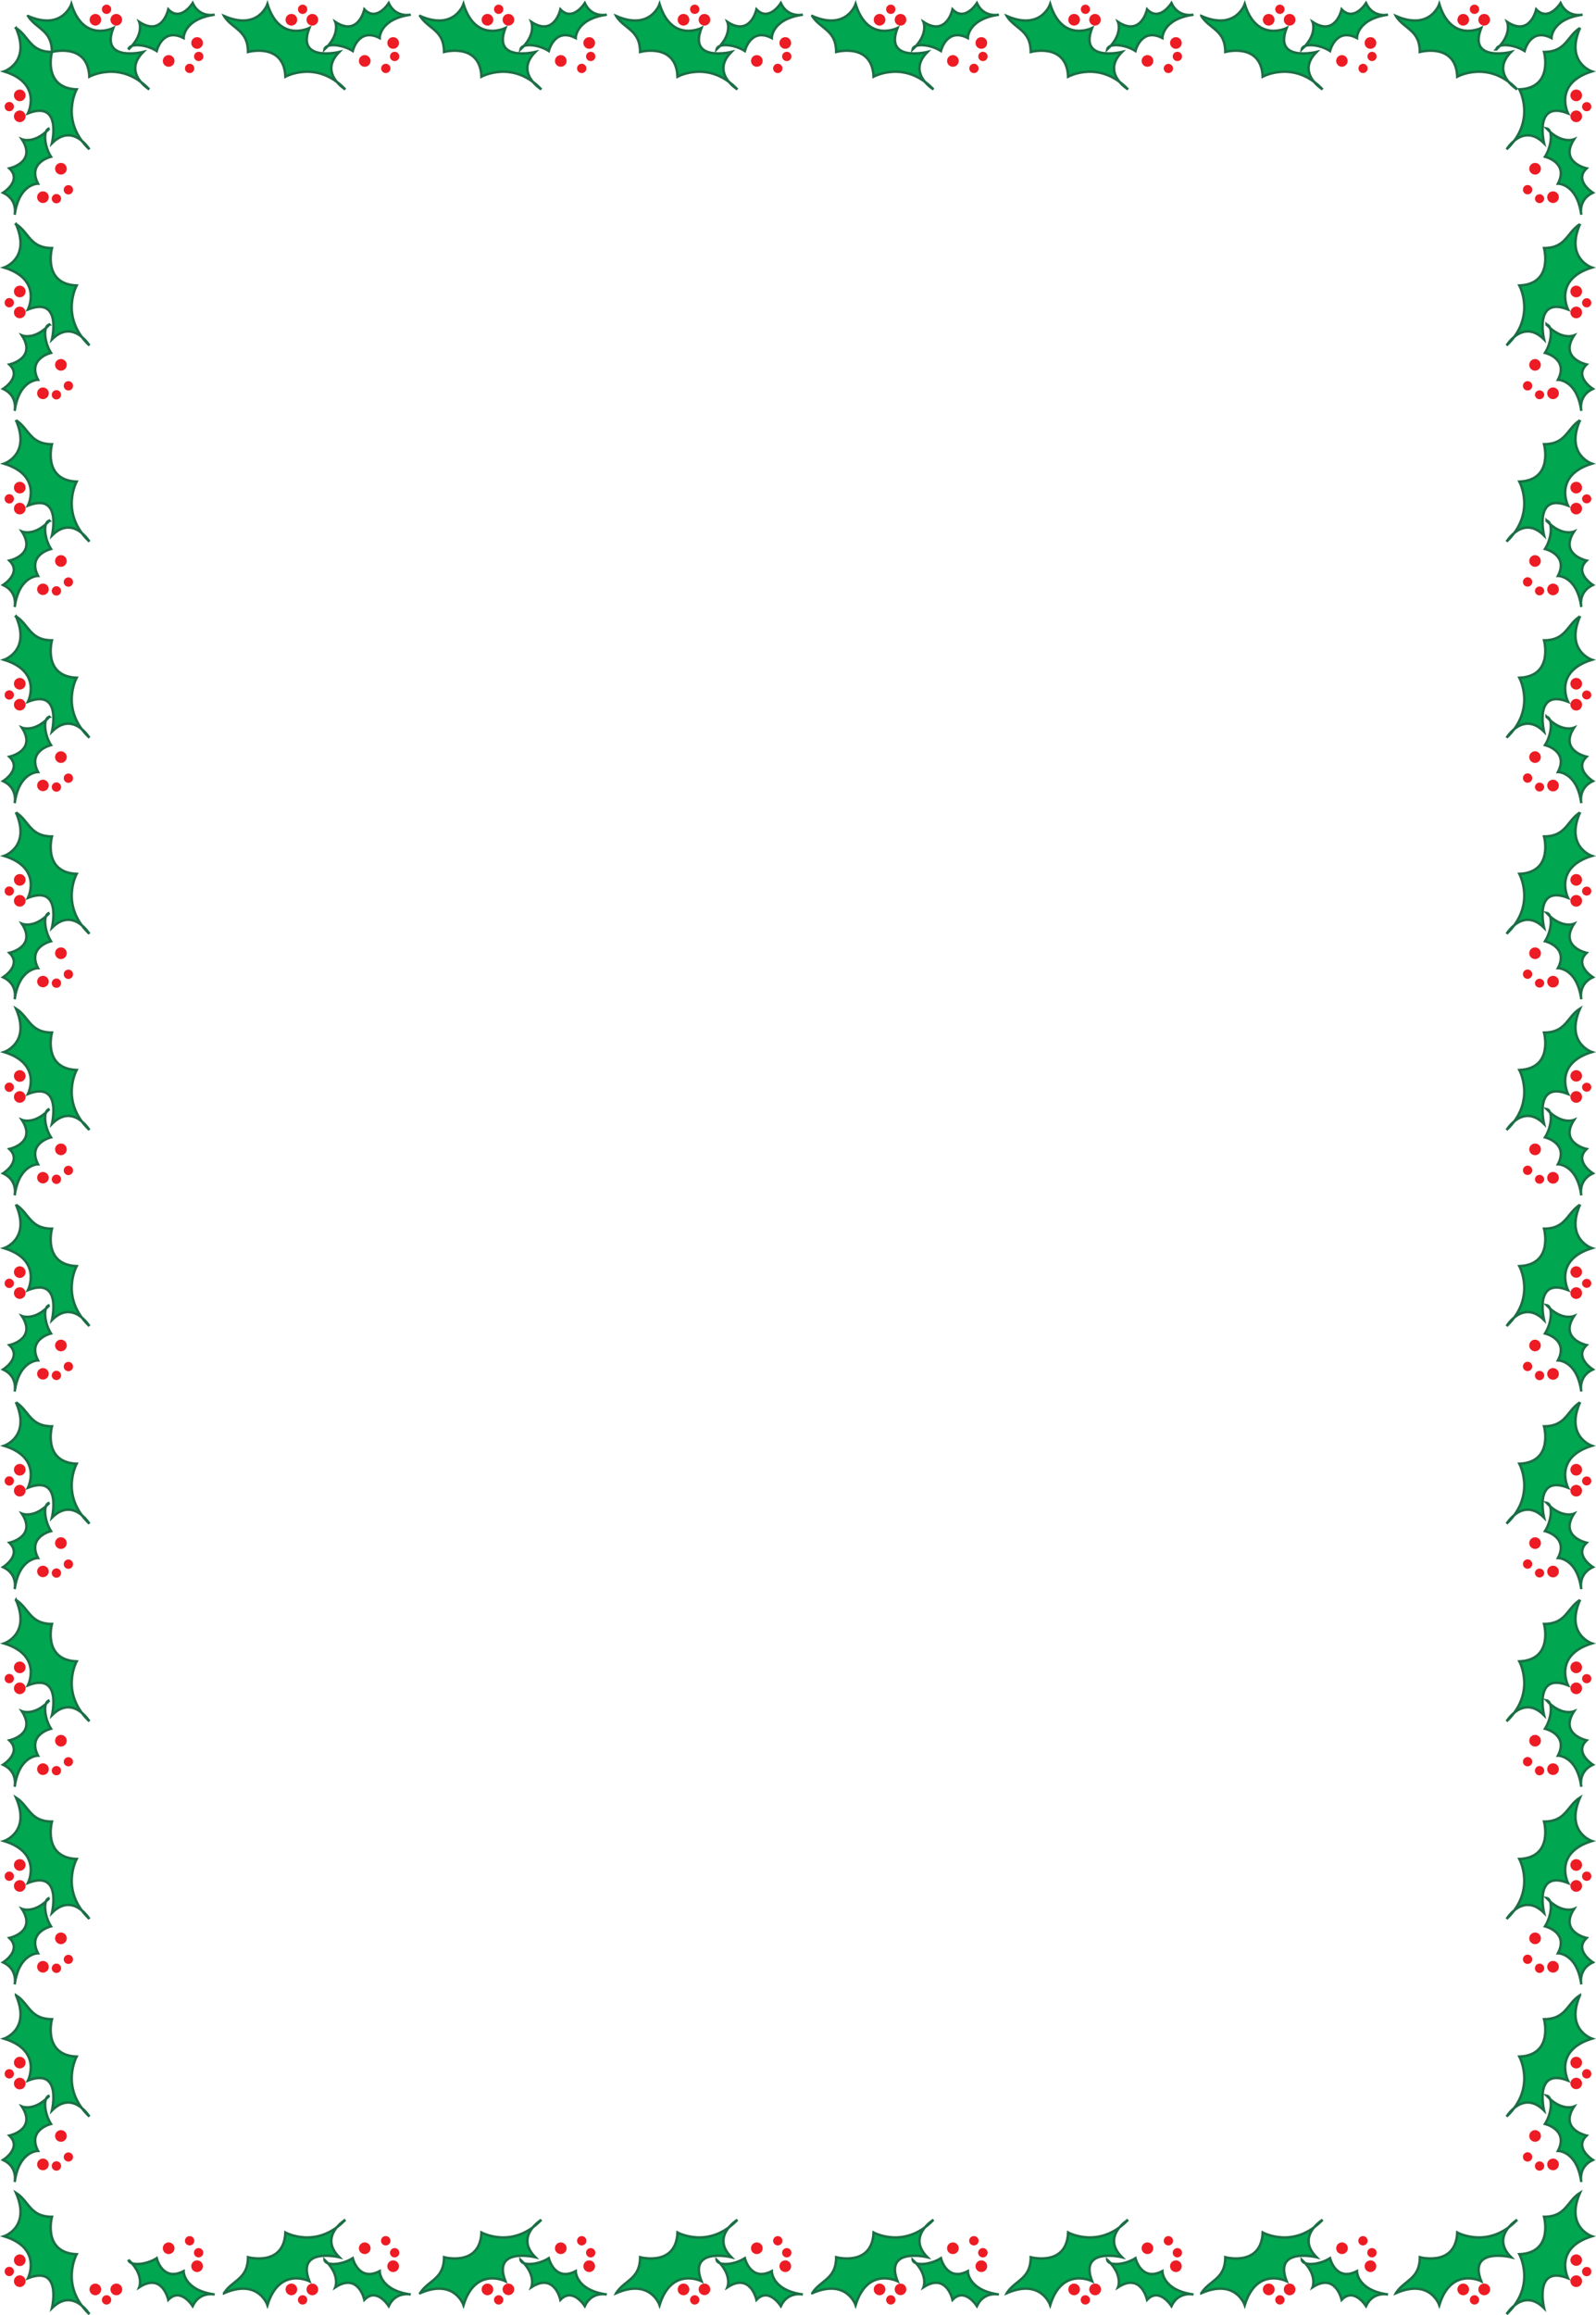 <svg xmlns="http://www.w3.org/2000/svg" width="517.208" height="749.956"><path fill="#ed1c24" d="M37.686 8.291a1.885 1.885 0 1 0 0-3.773 1.885 1.885 0 1 0 0 3.773m-6.793 0a1.89 1.89 0 0 0 1.89-1.886 1.889 1.889 0 0 0-1.89-1.887 1.887 1.887 0 0 0 0 3.773m3.641-3.773a1.509 1.509 0 1 0-.002-3.018 1.509 1.509 0 0 0 .002 3.018m29.34 11.289a1.885 1.885 0 1 0 .002-3.771 1.885 1.885 0 0 0-.002 3.77m-9.215 5.821a1.885 1.885 0 0 0 1.886-1.887 1.885 1.885 0 1 0-3.773 0c0 1.043.848 1.887 1.887 1.887m9.703-1.832a1.509 1.509 0 1 0-.002-3.017 1.509 1.509 0 0 0 .002 3.017m-2.914 3.879a1.51 1.51 0 0 0 1.511-1.508 1.51 1.51 0 0 0-3.02 0 1.51 1.51 0 0 0 1.509 1.508m39.773-15.383a1.89 1.89 0 0 0 1.887-1.886 1.885 1.885 0 1 0-1.887 1.887m-6.793-.001a1.885 1.885 0 1 0 .002-3.776 1.885 1.885 0 0 0-.002 3.776m3.641-3.773a1.509 1.509 0 1 0-.002-3.018 1.509 1.509 0 0 0 .002 3.018m29.34 11.289a1.885 1.885 0 1 0 .002-3.771 1.885 1.885 0 0 0-.002 3.77m-9.215 5.821a1.885 1.885 0 0 0 1.887-1.887 1.885 1.885 0 1 0-3.77 0c0 1.043.844 1.887 1.883 1.887m9.699-1.832a1.51 1.51 0 0 0 1.512-1.508 1.51 1.51 0 0 0-3.02 0 1.51 1.51 0 0 0 1.508 1.508m-2.906 3.879a1.509 1.509 0 1 0-.002-3.017 1.509 1.509 0 0 0 .002 3.017m39.769-15.383a1.89 1.89 0 0 0 1.887-1.886 1.885 1.885 0 1 0-1.887 1.887m-6.793-.001a1.885 1.885 0 1 0 .002-3.776 1.885 1.885 0 0 0-.002 3.776m3.641-3.773a1.509 1.509 0 1 0-.002-3.018 1.509 1.509 0 0 0 .002 3.018m29.34 11.289a1.885 1.885 0 1 0 .002-3.771 1.885 1.885 0 0 0-.002 3.77m-9.215 5.821a1.885 1.885 0 0 0 1.887-1.887 1.885 1.885 0 1 0-3.77 0c0 1.043.844 1.887 1.883 1.887m9.699-1.832a1.51 1.51 0 0 0 1.512-1.508 1.51 1.51 0 0 0-3.02 0 1.51 1.51 0 0 0 1.508 1.508m-2.91 3.879a1.51 1.51 0 0 0 1.512-1.508 1.51 1.51 0 0 0-3.02 0 1.51 1.51 0 0 0 1.508 1.508m39.773-15.383a1.89 1.89 0 0 0 1.887-1.886 1.885 1.885 0 1 0-1.887 1.887m-6.792-.001a1.885 1.885 0 1 0 .002-3.776 1.885 1.885 0 0 0-.002 3.776m3.641-3.773a1.509 1.509 0 1 0-.003-3.018 1.509 1.509 0 0 0 .002 3.018m29.34 11.289a1.885 1.885 0 1 0 .002-3.771 1.885 1.885 0 0 0-.002 3.77m-9.215 5.821a1.885 1.885 0 0 0 1.887-1.887 1.885 1.885 0 1 0-3.77 0c0 1.043.844 1.887 1.883 1.887m9.699-1.832a1.51 1.51 0 0 0 1.512-1.508 1.51 1.51 0 0 0-3.02 0 1.51 1.51 0 0 0 1.508 1.508m-2.91 3.879a1.51 1.51 0 0 0 1.512-1.508 1.51 1.51 0 0 0-3.02 0 1.51 1.51 0 0 0 1.508 1.508m39.774-15.383a1.89 1.89 0 0 0 1.886-1.886 1.885 1.885 0 1 0-1.887 1.887m-6.792-.001a1.885 1.885 0 1 0 .002-3.776 1.885 1.885 0 0 0-.002 3.776m3.64-3.773a1.509 1.509 0 1 0-.002-3.018 1.509 1.509 0 0 0 .002 3.018m29.34 11.289a1.885 1.885 0 1 0 .003-3.771 1.885 1.885 0 0 0-.003 3.77m-9.214 5.821a1.885 1.885 0 0 0 1.886-1.887 1.885 1.885 0 1 0-3.77 0c0 1.043.844 1.887 1.883 1.887m9.703-1.832a1.509 1.509 0 1 0-.001-3.017 1.509 1.509 0 0 0 .001 3.017m-2.91 3.879a1.509 1.509 0 1 0-.002-3.017 1.509 1.509 0 0 0 .002 3.017M8.288 37.686a1.885 1.885 0 1 1-3.77 0 1.885 1.885 0 1 1 3.77 0m0-6.789a1.885 1.885 0 1 1-3.77 0 1.885 1.885 0 1 1 3.77 0m-3.77 3.636c0 .832-.676 1.512-1.512 1.512a1.509 1.509 0 1 1 1.512-1.512m11.289 29.344a1.885 1.885 0 0 1-1.887 1.887 1.885 1.885 0 0 1-1.886-1.887 1.885 1.885 0 1 1 3.773 0m5.82-9.215a1.885 1.885 0 0 1-1.886 1.887 1.885 1.885 0 0 1-1.887-1.887c0-1.043.844-1.886 1.887-1.886 1.043 0 1.886.843 1.886 1.886m-1.832 9.7a1.51 1.51 0 0 1-3.02 0 1.509 1.509 0 0 1 3.02 0m3.879-2.911a1.509 1.509 0 1 1-3.017-.001 1.509 1.509 0 0 1 3.017.001M8.288 101.22a1.885 1.885 0 1 1-3.77 0 1.885 1.885 0 1 1 3.77 0m0-6.788a1.885 1.885 0 1 1-3.77 0 1.885 1.885 0 1 1 3.77 0m-3.77 3.637c0 .832-.676 1.511-1.512 1.511a1.509 1.509 0 1 1 1.512-1.512m11.289 29.344a1.885 1.885 0 0 1-1.887 1.887 1.885 1.885 0 0 1-1.886-1.887 1.885 1.885 0 1 1 3.773 0m5.82-9.215c0 1.04-.843 1.887-1.886 1.887a1.885 1.885 0 1 1 0-3.773c1.043 0 1.886.843 1.886 1.886m-1.832 9.7a1.51 1.51 0 0 1-3.02 0 1.509 1.509 0 0 1 3.02 0m3.879-2.91c0 .832-.675 1.511-1.508 1.511a1.51 1.51 0 0 1 0-3.02 1.51 1.51 0 0 1 1.508 1.509M8.288 164.756a1.885 1.885 0 1 1-3.77.004 1.885 1.885 0 0 1 3.77-.004m0-6.789a1.885 1.885 0 1 1-3.77 0 1.885 1.885 0 1 1 3.77 0m-3.77 3.637a1.51 1.51 0 0 1-3.02 0 1.509 1.509 0 0 1 3.02 0m11.289 29.343a1.888 1.888 0 0 1-3.773 0 1.885 1.885 0 1 1 3.773 0m5.82-9.214a1.887 1.887 0 0 1-1.886 1.886 1.885 1.885 0 1 1 0-3.773c1.043 0 1.886.844 1.886 1.887m-1.832 9.699a1.51 1.51 0 0 1-3.02 0 1.509 1.509 0 0 1 3.02 0m3.879-2.91a1.509 1.509 0 1 1-3.017-.002 1.509 1.509 0 0 1 3.017.002M8.288 228.291a1.885 1.885 0 1 1-3.77 0c0-1.039.844-1.886 1.887-1.886 1.039 0 1.883.847 1.883 1.886m0-6.789a1.885 1.885 0 1 1-3.77 0 1.885 1.885 0 1 1 3.77 0m-3.77 3.637a1.51 1.51 0 0 1-3.02 0 1.509 1.509 0 0 1 3.02 0m11.289 29.344a1.888 1.888 0 0 1-3.773 0 1.885 1.885 0 1 1 3.773 0m5.82-9.215a1.887 1.887 0 0 1-1.886 1.886 1.885 1.885 0 1 1 0-3.773c1.043 0 1.886.844 1.886 1.887m-1.832 9.699a1.51 1.51 0 0 1-3.02 0 1.509 1.509 0 0 1 3.02 0m3.879-2.91a1.509 1.509 0 1 1-3.017-.002 1.509 1.509 0 0 1 3.017.002M8.288 291.826a1.885 1.885 0 1 1-3.77 0c0-1.039.844-1.886 1.887-1.886 1.039 0 1.883.847 1.883 1.886m0-6.789a1.885 1.885 0 1 1-3.77 0 1.885 1.885 0 1 1 3.77 0m-3.77 3.637a1.51 1.51 0 0 1-3.02 0 1.509 1.509 0 0 1 3.02 0m11.289 29.344a1.888 1.888 0 0 1-3.773 0 1.885 1.885 0 1 1 3.773 0m5.82-9.215a1.888 1.888 0 0 1-1.886 1.887 1.885 1.885 0 1 1 0-3.773c1.043 0 1.886.843 1.886 1.886m-1.832 9.699a1.51 1.51 0 0 1-3.02 0 1.509 1.509 0 0 1 3.02 0m3.879-2.91a1.509 1.509 0 1 1-3.017-.002 1.509 1.509 0 0 1 3.017.002m-15.386 39.77a1.885 1.885 0 1 1-3.77 0 1.885 1.885 0 1 1 3.77 0m0-6.79c0 1.04-.844 1.887-1.883 1.887a1.885 1.885 0 1 1 1.883-1.887m-3.77 3.638a1.51 1.51 0 0 1-3.02 0 1.509 1.509 0 0 1 3.02 0m11.289 29.343a1.888 1.888 0 0 1-3.773 0 1.885 1.885 0 1 1 3.773 0m5.82-9.215c0 1.04-.843 1.887-1.886 1.887a1.885 1.885 0 1 1 0-3.773c1.043 0 1.886.843 1.886 1.886m-1.832 9.699a1.51 1.51 0 0 1-3.02 0 1.509 1.509 0 0 1 3.02 0m3.879-2.91a1.509 1.509 0 1 1-3.017-.002 1.509 1.509 0 0 1 3.017.002m-15.386 39.77a1.885 1.885 0 1 1-3.77 0 1.885 1.885 0 1 1 3.77 0m0-6.789a1.887 1.887 0 0 1-1.883 1.886 1.885 1.885 0 1 1 1.883-1.887m-3.77 3.637a1.51 1.51 0 0 1-3.02 0 1.509 1.509 0 0 1 3.02 0m11.289 29.344a1.888 1.888 0 0 1-3.773 0 1.885 1.885 0 1 1 3.773 0m5.82-9.215c0 1.04-.843 1.887-1.886 1.887a1.885 1.885 0 1 1 0-3.773c1.043 0 1.886.843 1.886 1.886m-1.832 9.699a1.51 1.51 0 0 1-3.02 0c0-.835.677-1.507 1.509-1.507.836 0 1.511.672 1.511 1.507m3.879-2.91a1.509 1.509 0 1 1-3.017-.002 1.509 1.509 0 0 1 3.017.002M354.877 8.291a1.887 1.887 0 0 0 0-3.773 1.885 1.885 0 1 0 0 3.773m-6.793 0a1.885 1.885 0 1 0 .002-3.776 1.885 1.885 0 0 0-.002 3.776m3.637-3.773a1.507 1.507 0 1 0 0-3.016 1.509 1.509 0 0 0 0 3.016m29.344 11.289a1.885 1.885 0 1 0 0-3.77 1.885 1.885 0 1 0 0 3.77m-9.215 5.82a1.885 1.885 0 0 0 1.887-1.887 1.885 1.885 0 0 0-1.887-1.886 1.885 1.885 0 0 0-1.887 1.886c0 1.043.844 1.887 1.887 1.887m9.7-1.832a1.51 1.51 0 0 0 1.511-1.508 1.51 1.51 0 0 0-3.02 0 1.51 1.51 0 0 0 1.508 1.508m-2.909 3.879a1.51 1.51 0 0 0 1.51-1.508 1.51 1.51 0 0 0-3.019 0 1.51 1.51 0 0 0 1.508 1.508m39.285-15.383a1.885 1.885 0 1 0 .002-3.776 1.885 1.885 0 0 0-.002 3.776m-6.789 0a1.885 1.885 0 1 0 0-3.773 1.885 1.885 0 1 0 0 3.773m3.637-3.773c.832 0 1.512-.676 1.512-1.508a1.51 1.51 0 0 0-3.02 0 1.51 1.51 0 0 0 1.508 1.508m29.344 11.289a1.885 1.885 0 1 0 0-3.77 1.885 1.885 0 1 0 0 3.77m-9.216 5.82a1.888 1.888 0 0 0 0-3.773 1.885 1.885 0 0 0-1.886 1.886c0 1.043.844 1.887 1.887 1.887m9.699-1.832c.832 0 1.512-.676 1.512-1.508s-.68-1.507-1.512-1.507a1.509 1.509 0 0 0 0 3.015m-2.91 3.879c.832 0 1.512-.676 1.512-1.508s-.68-1.508-1.512-1.508a1.509 1.509 0 0 0 0 3.016m39.285-15.383a1.885 1.885 0 1 0 0-3.773 1.885 1.885 0 1 0 0 3.773m-6.789 0a1.89 1.89 0 0 0 1.887-1.886 1.885 1.885 0 1 0-1.887 1.887m3.637-3.774c.832 0 1.511-.676 1.511-1.508a1.51 1.51 0 0 0-3.02 0 1.51 1.51 0 0 0 1.509 1.508M8.288 482.916a1.885 1.885 0 1 1-3.77 0c0-1.039.844-1.886 1.887-1.886 1.039 0 1.883.847 1.883 1.886m0-6.789a1.885 1.885 0 1 1-3.77 0 1.885 1.885 0 1 1 3.77 0m-3.77 3.637a1.51 1.51 0 0 1-3.02 0 1.509 1.509 0 0 1 3.02 0m11.289 29.344a1.888 1.888 0 0 1-3.773 0 1.885 1.885 0 1 1 3.773 0m5.82-9.215a1.888 1.888 0 0 1-1.886 1.887 1.885 1.885 0 1 1 0-3.773c1.043 0 1.886.843 1.886 1.886m-1.832 9.699a1.51 1.51 0 0 1-3.02 0 1.509 1.509 0 0 1 3.02 0m3.879-2.91a1.509 1.509 0 1 1-3.017-.002 1.509 1.509 0 0 1 3.017.002M8.288 546.936a1.885 1.885 0 1 1-3.77.004 1.885 1.885 0 0 1 3.77-.004m0-6.789a1.885 1.885 0 1 1-3.77 0 1.885 1.885 0 1 1 3.77 0m-3.77 3.636c0 .832-.676 1.512-1.512 1.512a1.509 1.509 0 1 1 1.512-1.512m11.289 29.344a1.885 1.885 0 0 1-1.887 1.887 1.885 1.885 0 0 1-1.886-1.887 1.885 1.885 0 1 1 3.773 0m5.82-9.215a1.885 1.885 0 0 1-1.886 1.887 1.885 1.885 0 0 1-1.887-1.887c0-1.043.844-1.886 1.887-1.886 1.043 0 1.886.843 1.886 1.886m-1.832 9.7c0 .832-.675 1.511-1.511 1.511a1.509 1.509 0 1 1 1.512-1.512m3.878-2.91a1.507 1.507 0 1 1-3.016 0 1.509 1.509 0 0 1 3.016 0M8.288 610.96a1.884 1.884 0 1 1-3.768-.003 1.884 1.884 0 0 1 3.768.002m0-6.793a1.885 1.885 0 1 1-3.77 0c0-1.039.844-1.887 1.887-1.887 1.039 0 1.883.848 1.883 1.887m-3.77 3.637a1.51 1.51 0 1 1-3.02.003 1.51 1.51 0 0 1 3.02-.003m11.289 29.344a1.885 1.885 0 0 1-1.887 1.886 1.885 1.885 0 0 1-1.886-1.886 1.885 1.885 0 1 1 3.773 0m5.82-9.215a1.885 1.885 0 0 1-1.886 1.887 1.885 1.885 0 0 1-1.887-1.887 1.886 1.886 0 1 1 3.773 0m-1.832 9.699a1.51 1.51 0 1 1-3.02.003 1.51 1.51 0 0 1 3.02-.003m3.879-2.911a1.507 1.507 0 1 1-3.016 0 1.509 1.509 0 0 1 3.016 0M8.288 674.979a1.887 1.887 0 0 1-1.883 1.886 1.885 1.885 0 1 1 1.883-1.887m0-6.792a1.885 1.885 0 1 1-3.77.004 1.885 1.885 0 0 1 3.77-.004m-3.77 3.636a1.51 1.51 0 1 1-3.02.003 1.51 1.51 0 0 1 3.02-.003m11.289 29.344a1.885 1.885 0 0 1-1.887 1.887 1.885 1.885 0 1 1 0-3.77c1.043 0 1.887.84 1.887 1.883m5.82-9.215a1.885 1.885 0 0 1-1.886 1.887 1.885 1.885 0 1 1 0-3.773c1.043 0 1.886.847 1.886 1.886m-1.832 9.703a1.51 1.51 0 1 1-3.019-.003 1.51 1.51 0 0 1 3.02.004m3.878-2.915a1.507 1.507 0 1 1-3.016 0 1.509 1.509 0 0 1 3.016 0M8.288 738.998a1.885 1.885 0 1 1-3.77 0 1.885 1.885 0 1 1 3.77 0m0-6.788a1.887 1.887 0 0 1-1.883 1.886 1.885 1.885 0 1 1 1.883-1.887m-3.77 3.637a1.51 1.51 0 0 1-3.02 0c0-.836.676-1.508 1.508-1.508.836 0 1.512.672 1.512 1.508m504.398-698.16c0 1.043.844 1.886 1.887 1.886a1.885 1.885 0 0 0 1.887-1.886 1.885 1.885 0 0 0-1.887-1.887 1.885 1.885 0 0 0-1.887 1.887m0-6.789c0 1.043.844 1.886 1.887 1.886a1.885 1.885 0 0 0 1.887-1.886 1.885 1.885 0 0 0-1.887-1.887 1.885 1.885 0 0 0-1.887 1.887m3.774 3.636c0 .832.676 1.512 1.508 1.512s1.508-.68 1.508-1.512a1.509 1.509 0 0 0-3.016 0m-11.293 29.344a1.89 1.89 0 0 0 1.89 1.887c1.04 0 1.883-.844 1.883-1.887a1.885 1.885 0 0 0-1.882-1.887 1.89 1.89 0 0 0-1.891 1.887m-5.817-9.215a1.885 1.885 0 1 0 3.77 0 1.885 1.885 0 1 0-3.77 0m1.833 9.7a1.509 1.509 0 0 0 3.015 0 1.509 1.509 0 0 0-3.015 0m-3.883-2.911a1.51 1.51 0 0 0 3.02 0 1.509 1.509 0 0 0-3.02 0m15.386 39.769c0 1.044.844 1.888 1.887 1.888a1.885 1.885 0 0 0 1.887-1.887 1.885 1.885 0 0 0-1.887-1.887 1.885 1.885 0 0 0-1.887 1.887m0-6.789c0 1.043.844 1.887 1.887 1.887a1.885 1.885 0 0 0 1.887-1.887 1.885 1.885 0 0 0-1.887-1.887 1.885 1.885 0 0 0-1.887 1.887m3.774 3.637c0 .832.676 1.511 1.508 1.511s1.508-.68 1.508-1.511a1.509 1.509 0 0 0-3.016 0m-11.293 29.343a1.89 1.89 0 0 0 1.89 1.887c1.04 0 1.883-.844 1.883-1.887a1.885 1.885 0 0 0-1.882-1.886 1.888 1.888 0 0 0-1.891 1.886m-5.817-9.215c0 1.04.844 1.887 1.887 1.887a1.887 1.887 0 0 0 0-3.773 1.885 1.885 0 0 0-1.886 1.886m1.832 9.7a1.509 1.509 0 0 0 3.015 0 1.509 1.509 0 0 0-3.015 0m-3.883-2.91c0 .832.676 1.511 1.511 1.511a1.509 1.509 0 1 0-1.512-1.512m15.387 39.77c0 1.043.844 1.887 1.887 1.887a1.885 1.885 0 1 0 0-3.77c-1.043 0-1.887.84-1.887 1.883m0-6.789c0 1.043.844 1.887 1.887 1.887a1.885 1.885 0 0 0 1.887-1.887 1.885 1.885 0 0 0-1.887-1.887 1.885 1.885 0 0 0-1.887 1.887m3.774 3.637a1.509 1.509 0 0 0 3.016 0 1.509 1.509 0 0 0-3.016 0m-11.293 29.343c0 1.04.848 1.887 1.89 1.887a1.887 1.887 0 1 0-1.89-1.887m-5.817-9.214c0 1.039.844 1.886 1.887 1.886a1.887 1.887 0 0 0 0-3.773 1.885 1.885 0 0 0-1.886 1.887m1.832 9.699a1.509 1.509 0 0 0 3.015 0 1.509 1.509 0 0 0-3.015 0m-3.883-2.91a1.51 1.51 0 0 0 3.02 0 1.509 1.509 0 0 0-3.02 0m15.386 39.769c0 1.043.844 1.887 1.887 1.887a1.885 1.885 0 1 0 0-3.773 1.888 1.888 0 0 0-1.887 1.886m0-6.789c0 1.043.844 1.887 1.887 1.887a1.885 1.885 0 0 0 1.887-1.887 1.885 1.885 0 0 0-1.887-1.887 1.885 1.885 0 0 0-1.887 1.887m3.774 3.637a1.509 1.509 0 0 0 3.016 0 1.509 1.509 0 0 0-3.016 0m-11.293 29.344a1.89 1.89 0 0 0 1.89 1.886 1.887 1.887 0 1 0-1.89-1.886m-5.817-9.215c0 1.039.844 1.886 1.887 1.886a1.887 1.887 0 0 0 0-3.773 1.885 1.885 0 0 0-1.886 1.887m1.832 9.699a1.509 1.509 0 0 0 3.015 0 1.509 1.509 0 0 0-3.015 0m-3.883-2.91a1.51 1.51 0 0 0 3.02 0 1.509 1.509 0 0 0-3.02 0m15.386 39.769c0 1.043.844 1.887 1.887 1.887a1.885 1.885 0 1 0 0-3.773 1.888 1.888 0 0 0-1.887 1.886m0-6.789c0 1.043.844 1.887 1.887 1.887a1.885 1.885 0 0 0 1.887-1.887 1.885 1.885 0 0 0-1.887-1.886 1.885 1.885 0 0 0-1.887 1.886m3.774 3.637a1.509 1.509 0 0 0 3.016 0 1.509 1.509 0 0 0-3.016 0m-11.293 29.344c0 1.039.848 1.887 1.89 1.887a1.887 1.887 0 1 0-1.89-1.887m-5.817-9.215c0 1.039.844 1.887 1.887 1.887a1.887 1.887 0 0 0 0-3.774 1.885 1.885 0 0 0-1.886 1.887m1.832 9.699a1.509 1.509 0 0 0 3.015 0 1.509 1.509 0 0 0-3.015 0m-3.883-2.91a1.51 1.51 0 0 0 3.02 0 1.509 1.509 0 0 0-3.02 0m15.386 39.77c0 1.042.844 1.886 1.887 1.886a1.885 1.885 0 0 0 1.887-1.886 1.885 1.885 0 0 0-1.887-1.887 1.885 1.885 0 0 0-1.887 1.887m0-6.79a1.888 1.888 0 0 0 3.773 0 1.885 1.885 0 0 0-1.886-1.886 1.885 1.885 0 0 0-1.887 1.886m3.774 3.638a1.509 1.509 0 0 0 3.016 0 1.509 1.509 0 0 0-3.016 0m-11.293 29.343c0 1.039.848 1.887 1.89 1.887a1.887 1.887 0 1 0-1.89-1.887m-5.817-9.215c0 1.04.844 1.887 1.887 1.887a1.887 1.887 0 0 0 0-3.774 1.885 1.885 0 0 0-1.886 1.887m1.832 9.699a1.509 1.509 0 0 0 3.015 0 1.509 1.509 0 0 0-3.015 0m-3.883-2.91a1.51 1.51 0 0 0 3.02 0 1.509 1.509 0 0 0-3.02 0m15.386 39.77c0 1.043.844 1.886 1.887 1.886a1.885 1.885 0 0 0 1.887-1.886 1.885 1.885 0 0 0-1.887-1.887 1.885 1.885 0 0 0-1.887 1.887m0-6.789a1.888 1.888 0 0 0 3.773 0 1.885 1.885 0 0 0-1.886-1.887 1.885 1.885 0 0 0-1.887 1.887m3.774 3.636a1.509 1.509 0 0 0 3.016 0 1.509 1.509 0 0 0-3.016 0m-11.293 29.344c0 1.04.848 1.887 1.89 1.887a1.887 1.887 0 1 0-1.89-1.887m-5.817-9.215c0 1.04.844 1.887 1.887 1.887a1.887 1.887 0 0 0 0-3.773 1.885 1.885 0 0 0-1.886 1.886m1.832 9.699a1.509 1.509 0 1 0 3.017-.001 1.509 1.509 0 0 0-3.017.001m-3.883-2.91a1.51 1.51 0 0 0 3.02 0 1.509 1.509 0 0 0-3.02 0m15.386 40.254c0 1.043.844 1.887 1.887 1.887a1.885 1.885 0 1 0 0-3.774 1.888 1.888 0 0 0-1.887 1.887m0-6.789c0 1.043.844 1.887 1.887 1.887a1.885 1.885 0 0 0 1.887-1.887 1.885 1.885 0 0 0-1.887-1.887 1.885 1.885 0 0 0-1.887 1.887m3.774 3.637a1.509 1.509 0 0 0 3.016 0 1.509 1.509 0 0 0-3.016 0m-11.293 29.344a1.89 1.89 0 0 0 1.89 1.886 1.887 1.887 0 1 0-1.89-1.886m-5.817-9.215c0 1.039.844 1.887 1.887 1.887a1.887 1.887 0 0 0 0-3.774 1.885 1.885 0 0 0-1.886 1.887m1.832 9.699a1.509 1.509 0 0 0 3.015 0 1.509 1.509 0 0 0-3.015 0m-3.883-2.91a1.51 1.51 0 0 0 3.02 0 1.509 1.509 0 0 0-3.02 0m15.386 40.254c0 1.043.844 1.886 1.887 1.886a1.885 1.885 0 1 0 0-3.77 1.885 1.885 0 0 0-1.887 1.884m0-6.789c0 1.043.844 1.886 1.887 1.886a1.885 1.885 0 0 0 1.887-1.886 1.885 1.885 0 0 0-1.887-1.887 1.885 1.885 0 0 0-1.887 1.887m3.774 3.636c0 .832.676 1.512 1.508 1.512s1.508-.68 1.508-1.512a1.509 1.509 0 0 0-3.016 0m-11.293 29.344a1.89 1.89 0 0 0 1.89 1.887c1.04 0 1.883-.844 1.883-1.887a1.885 1.885 0 0 0-1.882-1.887 1.89 1.89 0 0 0-1.891 1.887m-5.817-9.215a1.885 1.885 0 1 0 3.77 0 1.885 1.885 0 1 0-3.77 0m1.833 9.7a1.51 1.51 0 0 0 1.507 1.511 1.509 1.509 0 1 0-1.508-1.512m-3.882-2.91a1.51 1.51 0 1 0 3.02.003 1.51 1.51 0 0 0-3.02-.003m15.386 40.259c0 1.038.844 1.882 1.887 1.882a1.885 1.885 0 1 0 0-3.77 1.885 1.885 0 0 0-1.887 1.887m0-6.793c0 1.043.844 1.887 1.887 1.887a1.885 1.885 0 1 0 0-3.774 1.888 1.888 0 0 0-1.887 1.887m3.774 3.637a1.51 1.51 0 0 0 1.508 1.512 1.51 1.51 0 0 0 0-3.02 1.51 1.51 0 0 0-1.508 1.508m-11.293 29.344c0 1.043.848 1.886 1.89 1.886 1.04 0 1.883-.843 1.883-1.886a1.885 1.885 0 0 0-1.882-1.887 1.89 1.89 0 0 0-1.891 1.887m-5.817-9.215a1.885 1.885 0 1 0 3.77 0 1.885 1.885 0 1 0-3.77 0m1.833 9.699a1.51 1.51 0 0 0 1.507 1.512 1.51 1.51 0 0 0 0-3.02c-.832 0-1.507.676-1.507 1.508m-3.883-2.911a1.51 1.51 0 1 0 3.02.004 1.51 1.51 0 0 0-3.02-.003m15.386 40.258a1.888 1.888 0 0 0 3.773 0 1.885 1.885 0 0 0-1.886-1.887 1.885 1.885 0 0 0-1.887 1.887m0-6.793c0 1.043.844 1.886 1.887 1.886a1.885 1.885 0 1 0 0-3.77 1.885 1.885 0 0 0-1.887 1.884m3.774 3.636a1.51 1.51 0 0 0 1.508 1.512 1.51 1.51 0 0 0 0-3.02 1.51 1.51 0 0 0-1.508 1.508m-11.293 29.344a1.89 1.89 0 0 0 1.89 1.887 1.885 1.885 0 0 0 0-3.77c-1.042 0-1.89.84-1.89 1.883m-5.817-9.215a1.885 1.885 0 1 0 3.772.003 1.885 1.885 0 0 0-3.771-.003m1.832 9.703a1.509 1.509 0 1 0 3.017-.001 1.509 1.509 0 0 0-3.017.001m-3.883-2.914a1.51 1.51 0 1 0 3.02.003 1.51 1.51 0 0 0-3.02-.003m15.386 40.258c0 1.043.844 1.887 1.887 1.887a1.885 1.885 0 0 0 1.887-1.887 1.885 1.885 0 0 0-1.887-1.886 1.885 1.885 0 0 0-1.887 1.886m0-6.788a1.888 1.888 0 0 0 3.773 0 1.885 1.885 0 0 0-1.886-1.888 1.885 1.885 0 0 0-1.887 1.887m3.774 3.637a1.509 1.509 0 1 0 3.017-.002 1.509 1.509 0 0 0-3.017.002M37.686 739.78a1.885 1.885 0 1 1 0 3.769 1.885 1.885 0 1 1 0-3.77m-6.793.001c1.043 0 1.89.843 1.89 1.886 0 1.04-.847 1.883-1.89 1.883a1.884 1.884 0 0 1 0-3.77m3.641 3.77a1.51 1.51 0 1 1-.004 3.02 1.51 1.51 0 0 1 .004-3.02m29.34-11.289c1.042 0 1.886.844 1.886 1.887a1.885 1.885 0 1 1-3.77 0c0-1.043.844-1.887 1.884-1.887m-9.215-5.82a1.885 1.885 0 1 1 .002 3.776 1.885 1.885 0 0 1-.002-3.776m9.703 1.832a1.51 1.51 0 0 1 0 3.02 1.506 1.506 0 0 1-1.508-1.509c0-.836.672-1.511 1.508-1.511m-2.914-3.879a1.51 1.51 0 1 1 .002 3.02 1.51 1.51 0 0 1-.002-3.02m39.773 15.387c1.04 0 1.887.843 1.887 1.886a1.887 1.887 0 0 1-3.774 0c0-1.043.844-1.887 1.887-1.887m-6.793.001a1.885 1.885 0 1 1 .003 3.77 1.885 1.885 0 0 1-.003-3.77m3.641 3.769a1.51 1.51 0 1 1-.004 3.02 1.51 1.51 0 0 1 .004-3.02m29.34-11.289c1.043 0 1.886.844 1.886 1.887a1.885 1.885 0 1 1-3.77 0c0-1.043.845-1.887 1.884-1.887m-9.215-5.82a1.885 1.885 0 1 1 .002 3.776 1.885 1.885 0 0 1-.002-3.776m9.699 1.832a1.51 1.51 0 1 1 .003 3.02 1.51 1.51 0 0 1-.003-3.02m-2.906-3.879a1.51 1.51 0 1 1-.004 3.019 1.51 1.51 0 0 1 .004-3.02m39.769 15.388c1.04 0 1.887.843 1.887 1.886a1.887 1.887 0 0 1-3.773 0c0-1.043.843-1.887 1.886-1.887m-6.793.001a1.885 1.885 0 1 1 .003 3.77 1.885 1.885 0 0 1-.003-3.77m3.641 3.769a1.51 1.51 0 1 1-.004 3.02 1.51 1.51 0 0 1 .004-3.02m29.34-11.289c1.043 0 1.887.844 1.887 1.887a1.885 1.885 0 1 1-3.77 0c0-1.043.844-1.887 1.883-1.887m-9.215-5.82a1.885 1.885 0 1 1 .002 3.776 1.885 1.885 0 0 1-.002-3.776m9.699 1.832a1.51 1.51 0 1 1 .003 3.02 1.51 1.51 0 0 1-.003-3.02m-2.91-3.879a1.51 1.51 0 1 1 .003 3.02 1.51 1.51 0 0 1-.003-3.02m39.773 15.387c1.04 0 1.887.843 1.887 1.886a1.887 1.887 0 0 1-3.773 0c0-1.043.844-1.887 1.886-1.887m-6.792.001a1.885 1.885 0 1 1 .002 3.77 1.885 1.885 0 0 1-.002-3.77m3.641 3.769a1.51 1.51 0 0 1 0 3.02 1.506 1.506 0 0 1-1.509-1.508c0-.836.672-1.512 1.508-1.512m29.34-11.289c1.043 0 1.887.844 1.887 1.887a1.885 1.885 0 1 1-3.77 0c0-1.043.844-1.887 1.883-1.887m-9.215-5.82a1.885 1.885 0 1 1 .002 3.776 1.885 1.885 0 0 1-.002-3.776m9.699 1.832a1.51 1.51 0 1 1 .003 3.02 1.51 1.51 0 0 1-.003-3.02m-2.91-3.879a1.51 1.51 0 1 1 .003 3.02 1.51 1.51 0 0 1-.003-3.02m39.774 15.387c1.039 0 1.886.843 1.886 1.886a1.887 1.887 0 0 1-3.773 0c0-1.043.844-1.887 1.887-1.887m-6.793.001a1.885 1.885 0 1 1 .002 3.77 1.885 1.885 0 0 1-.002-3.77m3.64 3.769a1.51 1.51 0 0 1 0 3.02 1.506 1.506 0 0 1-1.508-1.508c0-.836.672-1.512 1.508-1.512m29.34-11.289c1.043 0 1.887.844 1.887 1.887a1.885 1.885 0 1 1-3.77 0c0-1.043.844-1.887 1.883-1.887m-9.214-5.82a1.885 1.885 0 1 1 .002 3.776 1.885 1.885 0 0 1-.003-3.776m9.703 1.832a1.51 1.51 0 1 1-.003 3.019 1.51 1.51 0 0 1 .003-3.02m-2.91-3.878a1.51 1.51 0 1 1-.003 3.019 1.51 1.51 0 0 1 .003-3.02m39.285 15.388a1.885 1.885 0 1 1-.003 3.769 1.885 1.885 0 0 1 .003-3.77m-6.793.001a1.885 1.885 0 1 1 .003 3.77 1.885 1.885 0 0 1-.003-3.77m3.637 3.769a1.51 1.51 0 1 1 .003 3.02 1.51 1.51 0 0 1-.003-3.02m29.344-11.289c1.043 0 1.887.844 1.887 1.887a1.885 1.885 0 0 1-1.887 1.886 1.885 1.885 0 0 1-1.887-1.886c0-1.043.844-1.887 1.887-1.887m-9.215-5.82a1.885 1.885 0 1 1 0 3.773 1.885 1.885 0 1 1 0-3.773m9.7 1.832a1.51 1.51 0 1 1 .002 3.02 1.51 1.51 0 0 1-.003-3.02m-2.909-3.879a1.51 1.51 0 1 1 .002 3.02 1.51 1.51 0 0 1-.003-3.02m39.285 15.387a1.885 1.885 0 1 1 .003 3.77 1.885 1.885 0 0 1-.003-3.77m-6.789 0a1.885 1.885 0 1 1 0 3.769 1.885 1.885 0 1 1 0-3.77m3.637 3.77c.832 0 1.512.676 1.512 1.512a1.509 1.509 0 1 1-1.512-1.512m29.344-11.289c1.043 0 1.886.844 1.886 1.887a1.885 1.885 0 0 1-1.886 1.886 1.885 1.885 0 0 1-1.887-1.886c0-1.043.844-1.887 1.887-1.887m-9.216-5.82a1.89 1.89 0 0 1 1.888 1.886 1.885 1.885 0 1 1-1.887-1.887m9.699 1.833c.832 0 1.512.675 1.512 1.511a1.509 1.509 0 1 1-1.512-1.512m-2.91-3.878c.832 0 1.512.676 1.512 1.511a1.509 1.509 0 1 1-1.512-1.512"/><path fill="#00a650" d="M9.069 5.19c11.156 4.851 14.066-3.88 14.066-3.88 3.88 12.61 13.578 7.762 13.578 7.762-4.363 11.153 9.703 7.758 9.703 7.758-6.792 6.793 1.938 12.125 1.938 12.125-9.215-9.699-19.398-4.12-19.398-4.12C28.47 13.677 16.83 16.83 16.83 16.83c0-7.152-5.094-7.394-7.762-11.64"/><path fill="none" stroke="#1b6e44" stroke-width=".8" d="M9.069 5.19c11.156 4.851 14.066-3.88 14.066-3.88 3.88 12.61 13.578 7.762 13.578 7.762-4.363 11.153 9.703 7.758 9.703 7.758-6.792 6.793 1.938 12.125 1.938 12.125-9.215-9.699-19.398-4.12-19.398-4.12C28.47 13.677 16.83 16.83 16.83 16.83c0-7.152-5.094-7.394-7.762-11.64zm0 0"/><path fill="#00a650" d="M41.616 16.006C46.834 11.174 45.12 7.1 45.12 7.1c7.496 4.894 9.418-4.07 9.418-4.07C58.545 7.233 62.432.998 62.432.998c2.29 4.903 7.125 3.758 7.125 3.758C59.432 6.182 59.5 12.322 59.5 12.322c-6.887-3.546-8.72 4.2-8.72 4.2-3.5-2.23-8.78-2.617-9.163-.516"/><path fill="none" stroke="#1b6e44" stroke-width=".8" d="M41.616 16.006C46.834 11.174 45.12 7.1 45.12 7.1c7.496 4.894 9.418-4.07 9.418-4.07C58.545 7.233 62.432.998 62.432.998c2.29 4.903 7.125 3.758 7.125 3.758C59.432 6.182 59.5 12.322 59.5 12.322c-6.887-3.546-8.72 4.2-8.72 4.2-3.5-2.23-8.78-2.617-9.163-.516zm0 0"/><path fill="#00a650" d="M72.604 5.19C83.76 10.04 86.67 1.31 86.67 1.31c3.88 12.61 13.579 7.762 13.579 7.762-4.364 11.153 9.703 7.758 9.703 7.758-6.793 6.793 1.937 12.125 1.937 12.125-9.215-9.699-19.398-4.12-19.398-4.12-.485-11.157-12.125-8.005-12.125-8.005 0-7.152-5.094-7.394-7.762-11.64"/><path fill="none" stroke="#1b6e44" stroke-width=".8" d="M72.604 5.19C83.76 10.04 86.67 1.31 86.67 1.31c3.88 12.61 13.579 7.762 13.579 7.762-4.364 11.153 9.703 7.758 9.703 7.758-6.793 6.793 1.937 12.125 1.937 12.125-9.215-9.699-19.398-4.12-19.398-4.12-.485-11.157-12.125-8.005-12.125-8.005 0-7.152-5.094-7.394-7.762-11.64zm0 0"/><path fill="#00a650" d="M105.147 16.006c5.223-4.832 3.508-8.906 3.508-8.906 7.496 4.894 9.418-4.07 9.418-4.07 4.008 4.203 7.894-2.032 7.894-2.032 2.29 4.903 7.125 3.758 7.125 3.758-10.125 1.426-10.058 7.566-10.058 7.566-6.887-3.546-8.723 4.2-8.723 4.2-3.496-2.23-8.777-2.617-9.164-.516"/><path fill="none" stroke="#1b6e44" stroke-width=".8" d="M105.147 16.006c5.223-4.832 3.508-8.906 3.508-8.906 7.496 4.894 9.418-4.07 9.418-4.07 4.008 4.203 7.894-2.032 7.894-2.032 2.29 4.903 7.125 3.758 7.125 3.758-10.125 1.426-10.058 7.566-10.058 7.566-6.887-3.546-8.723 4.2-8.723 4.2-3.496-2.23-8.777-2.617-9.164-.516zm0 0"/><path fill="#00a650" d="M136.14 5.19c11.155 4.851 14.066-3.88 14.066-3.88 3.878 12.61 13.578 7.762 13.578 7.762-4.364 11.153 9.703 7.758 9.703 7.758-6.793 6.793 1.937 12.125 1.937 12.125-9.215-9.699-19.398-4.12-19.398-4.12-.485-11.157-12.125-8.005-12.125-8.005 0-7.152-5.094-7.394-7.762-11.64"/><path fill="none" stroke="#1b6e44" stroke-width=".8" d="M136.14 5.19c11.155 4.851 14.066-3.88 14.066-3.88 3.878 12.61 13.578 7.762 13.578 7.762-4.364 11.153 9.703 7.758 9.703 7.758-6.793 6.793 1.937 12.125 1.937 12.125-9.215-9.699-19.398-4.12-19.398-4.12-.485-11.157-12.125-8.005-12.125-8.005 0-7.152-5.094-7.394-7.762-11.64zm0 0"/><path fill="#00a650" d="M168.682 16.006c5.223-4.832 3.504-8.906 3.504-8.906 7.5 4.894 9.422-4.07 9.422-4.07 4.008 4.203 7.894-2.032 7.894-2.032 2.29 4.903 7.125 3.758 7.125 3.758-10.125 1.426-10.058 7.566-10.058 7.566-6.887-3.546-8.723 4.2-8.723 4.2-3.496-2.23-8.781-2.617-9.164-.516"/><path fill="none" stroke="#1b6e44" stroke-width=".8" d="M168.682 16.006c5.223-4.832 3.504-8.906 3.504-8.906 7.5 4.894 9.422-4.07 9.422-4.07 4.008 4.203 7.894-2.032 7.894-2.032 2.29 4.903 7.125 3.758 7.125 3.758-10.125 1.426-10.058 7.566-10.058 7.566-6.887-3.546-8.723 4.2-8.723 4.2-3.496-2.23-8.781-2.617-9.164-.516zm0 0"/><path fill="#00a650" d="M199.674 5.19c11.157 4.851 14.067-3.88 14.067-3.88 3.879 12.61 13.578 7.762 13.578 7.762-4.363 11.153 9.699 7.758 9.699 7.758-6.789 6.793 1.941 12.125 1.941 12.125-9.214-9.699-19.398-4.12-19.398-4.12-.484-11.157-12.125-8.005-12.125-8.005 0-7.152-5.094-7.394-7.762-11.64"/><path fill="none" stroke="#1b6e44" stroke-width=".8" d="M199.674 5.19c11.157 4.851 14.067-3.88 14.067-3.88 3.879 12.61 13.578 7.762 13.578 7.762-4.363 11.153 9.699 7.758 9.699 7.758-6.789 6.793 1.941 12.125 1.941 12.125-9.214-9.699-19.398-4.12-19.398-4.12-.484-11.157-12.125-8.005-12.125-8.005 0-7.152-5.094-7.394-7.762-11.64zm0 0"/><path fill="#00a650" d="M232.217 16.006c5.223-4.832 3.508-8.906 3.508-8.906 7.496 4.894 9.418-4.07 9.418-4.07 4.008 4.203 7.895-2.032 7.895-2.032 2.289 4.903 7.125 3.758 7.125 3.758-10.125 1.426-10.059 7.566-10.059 7.566-6.887-3.546-8.723 4.2-8.723 4.2-3.496-2.23-8.78-2.617-9.164-.516"/><path fill="none" stroke="#1b6e44" stroke-width=".8" d="M232.217 16.006c5.223-4.832 3.508-8.906 3.508-8.906 7.496 4.894 9.418-4.07 9.418-4.07 4.008 4.203 7.895-2.032 7.895-2.032 2.289 4.903 7.125 3.758 7.125 3.758-10.125 1.426-10.059 7.566-10.059 7.566-6.887-3.546-8.723 4.2-8.723 4.2-3.496-2.23-8.78-2.617-9.164-.516zm0 0"/><path fill="#00a650" d="M263.21 5.19c11.156 4.851 14.066-3.88 14.066-3.88 3.879 12.61 13.578 7.762 13.578 7.762-4.363 11.153 9.7 7.758 9.7 7.758-6.79 6.793 1.94 12.125 1.94 12.125-9.214-9.699-19.398-4.12-19.398-4.12-.484-11.157-12.125-8.005-12.125-8.005 0-7.152-5.094-7.394-7.762-11.64"/><path fill="none" stroke="#1b6e44" stroke-width=".8" d="M263.21 5.19c11.156 4.851 14.066-3.88 14.066-3.88 3.879 12.61 13.578 7.762 13.578 7.762-4.363 11.153 9.7 7.758 9.7 7.758-6.79 6.793 1.94 12.125 1.94 12.125-9.214-9.699-19.398-4.12-19.398-4.12-.484-11.157-12.125-8.005-12.125-8.005 0-7.152-5.094-7.394-7.762-11.64zm0 0"/><path fill="#00a650" d="M295.752 16.006c5.223-4.832 3.508-8.906 3.508-8.906 7.496 4.894 9.418-4.07 9.418-4.07 4.008 4.203 7.895-2.032 7.895-2.032 2.289 4.903 7.125 3.758 7.125 3.758-10.125 1.426-10.059 7.566-10.059 7.566-6.887-3.546-8.719 4.2-8.719 4.2-3.5-2.23-8.785-2.617-9.168-.516"/><path fill="none" stroke="#1b6e44" stroke-width=".8" d="M295.752 16.006c5.223-4.832 3.508-8.906 3.508-8.906 7.496 4.894 9.418-4.07 9.418-4.07 4.008 4.203 7.895-2.032 7.895-2.032 2.289 4.903 7.125 3.758 7.125 3.758-10.125 1.426-10.059 7.566-10.059 7.566-6.887-3.546-8.719 4.2-8.719 4.2-3.5-2.23-8.785-2.617-9.168-.516zm0 0"/><path fill="#00a650" d="M5.19 9.072c4.85 11.153-3.88 14.063-3.88 14.063 12.61 3.883 7.758 13.582 7.758 13.582 11.156-4.367 7.762 9.7 7.762 9.7 6.789-6.79 12.125 1.94 12.125 1.94-9.7-9.214-4.122-19.402-4.122-19.402-11.156-.484-8.003-12.125-8.003-12.125-7.157 0-7.399-5.09-11.641-7.758"/><path fill="none" stroke="#1b6e44" stroke-width=".8" d="M5.19 9.072c4.85 11.153-3.88 14.063-3.88 14.063 12.61 3.883 7.758 13.582 7.758 13.582 11.156-4.367 7.762 9.7 7.762 9.7 6.789-6.79 12.125 1.94 12.125 1.94-9.7-9.214-4.122-19.402-4.122-19.402-11.156-.484-8.003-12.125-8.003-12.125-7.157 0-7.399-5.09-11.641-7.758zm0 0"/><path fill="#00a650" d="M16.006 41.615c-4.836 5.223-8.91 3.504-8.91 3.504 4.895 7.5-4.066 9.422-4.066 9.422 4.203 4.008-2.031 7.89-2.031 7.89 4.898 2.29 3.757 7.126 3.757 7.126 1.422-10.125 7.567-10.059 7.567-10.059-3.551-6.886 4.195-8.718 4.195-8.718-2.227-3.5-2.613-8.782-.512-9.165"/><path fill="none" stroke="#1b6e44" stroke-width=".8" d="M16.006 41.615c-4.836 5.223-8.91 3.504-8.91 3.504 4.895 7.5-4.066 9.422-4.066 9.422 4.203 4.008-2.031 7.89-2.031 7.89 4.898 2.29 3.757 7.126 3.757 7.126 1.422-10.125 7.567-10.059 7.567-10.059-3.551-6.886 4.195-8.718 4.195-8.718-2.227-3.5-2.613-8.782-.512-9.165zm0 0"/><path fill="#00a650" d="M5.19 72.608C10.04 83.76 1.31 86.67 1.31 86.67c12.61 3.883 7.758 13.582 7.758 13.582 11.156-4.367 7.762 9.7 7.762 9.7 6.789-6.79 12.125 1.94 12.125 1.94-9.7-9.214-4.122-19.402-4.122-19.402-11.156-.484-8.003-12.125-8.003-12.125-7.157 0-7.399-5.09-11.641-7.757"/><path fill="none" stroke="#1b6e44" stroke-width=".8" d="M5.19 72.608C10.04 83.76 1.31 86.67 1.31 86.67c12.61 3.883 7.758 13.582 7.758 13.582 11.156-4.367 7.762 9.7 7.762 9.7 6.789-6.79 12.125 1.94 12.125 1.94-9.7-9.214-4.122-19.402-4.122-19.402-11.156-.484-8.003-12.125-8.003-12.125-7.157 0-7.399-5.09-11.641-7.757zm0 0"/><path fill="#00a650" d="M16.006 105.15c-4.836 5.223-8.91 3.504-8.91 3.504 4.895 7.5-4.066 9.422-4.066 9.422 4.203 4.008-2.031 7.891-2.031 7.891 4.898 2.29 3.757 7.125 3.757 7.125 1.422-10.125 7.567-10.055 7.567-10.055-3.551-6.89 4.195-8.722 4.195-8.722-2.227-3.5-2.613-8.782-.512-9.164"/><path fill="none" stroke="#1b6e44" stroke-width=".8" d="M16.006 105.15c-4.836 5.223-8.91 3.505-8.91 3.505 4.895 7.5-4.066 9.421-4.066 9.421 4.203 4.008-2.031 7.891-2.031 7.891 4.898 2.29 3.757 7.125 3.757 7.125 1.422-10.125 7.567-10.055 7.567-10.055-3.551-6.89 4.195-8.722 4.195-8.722-2.227-3.5-2.613-8.782-.512-9.164zm0 0"/><path fill="#00a650" d="M5.19 136.143c4.851 11.152-3.879 14.062-3.879 14.062 12.61 3.883 7.758 13.582 7.758 13.582 11.156-4.367 7.762 9.7 7.762 9.7 6.789-6.79 12.125 1.94 12.125 1.94-9.7-9.214-4.122-19.401-4.122-19.401-11.156-.485-8.003-12.125-8.003-12.125-7.157 0-7.399-5.09-11.641-7.758"/><path fill="none" stroke="#1b6e44" stroke-width=".8" d="M5.19 136.143c4.851 11.152-3.879 14.062-3.879 14.062 12.61 3.883 7.758 13.582 7.758 13.582 11.156-4.367 7.762 9.7 7.762 9.7 6.789-6.79 12.125 1.94 12.125 1.94-9.7-9.214-4.122-19.401-4.122-19.401-11.156-.485-8.003-12.125-8.003-12.125-7.157 0-7.399-5.09-11.641-7.758zm0 0"/><path fill="#00a650" d="M16.006 168.686c-4.836 5.219-8.91 3.504-8.91 3.504 4.895 7.5-4.066 9.422-4.066 9.422 4.203 4.003-2.031 7.89-2.031 7.89 4.898 2.29 3.757 7.13 3.757 7.13 1.422-10.13 7.567-10.063 7.567-10.063-3.551-6.887 4.195-8.72 4.195-8.72-2.227-3.5-2.613-8.78-.512-9.163"/><path fill="none" stroke="#1b6e44" stroke-width=".8" d="M16.006 168.686c-4.836 5.219-8.91 3.504-8.91 3.504 4.895 7.5-4.066 9.422-4.066 9.422 4.203 4.003-2.031 7.89-2.031 7.89 4.898 2.29 3.757 7.13 3.757 7.13 1.422-10.13 7.567-10.063 7.567-10.063-3.551-6.887 4.195-8.72 4.195-8.72-2.227-3.5-2.613-8.78-.512-9.163zm0 0"/><path fill="#00a650" d="M5.19 199.678c4.85 11.152-3.88 14.062-3.88 14.062 12.61 3.883 7.758 13.582 7.758 13.582 11.156-4.367 7.762 9.7 7.762 9.7 6.789-6.79 12.125 1.941 12.125 1.941-9.7-9.215-4.122-19.402-4.122-19.402-11.156-.485-8.003-12.125-8.003-12.125-7.157 0-7.399-5.09-11.641-7.758"/><path fill="none" stroke="#1b6e44" stroke-width=".8" d="M5.19 199.678c4.85 11.152-3.88 14.062-3.88 14.062 12.61 3.883 7.758 13.582 7.758 13.582 11.156-4.367 7.762 9.7 7.762 9.7 6.789-6.79 12.125 1.941 12.125 1.941-9.7-9.215-4.122-19.402-4.122-19.402-11.156-.485-8.003-12.125-8.003-12.125-7.157 0-7.399-5.09-11.641-7.758zm0 0"/><path fill="#00a650" d="M16.006 232.22c-4.836 5.22-8.91 3.505-8.91 3.505 4.895 7.5-4.066 9.422-4.066 9.422 4.203 4.004-2.031 7.89-2.031 7.89 4.898 2.29 3.757 7.13 3.757 7.13 1.422-10.13 7.567-10.063 7.567-10.063-3.551-6.887 4.195-8.719 4.195-8.719-2.227-3.5-2.613-8.781-.512-9.164"/><path fill="none" stroke="#1b6e44" stroke-width=".8" d="M16.006 232.22c-4.836 5.22-8.91 3.505-8.91 3.505 4.895 7.5-4.066 9.422-4.066 9.422 4.203 4.004-2.031 7.89-2.031 7.89 4.898 2.29 3.757 7.13 3.757 7.13 1.422-10.13 7.567-10.063 7.567-10.063-3.551-6.887 4.195-8.719 4.195-8.719-2.227-3.5-2.613-8.781-.512-9.164zm0 0"/><path fill="#00a650" d="M5.19 263.213c4.851 11.152-3.879 14.063-3.879 14.063 12.61 3.878 7.758 13.582 7.758 13.582 11.156-4.368 7.762 9.699 7.762 9.699 6.789-6.79 12.125 1.941 12.125 1.941-9.7-9.219-4.122-19.402-4.122-19.402-11.156-.484-8.003-12.125-8.003-12.125-7.157 0-7.399-5.09-11.641-7.758"/><path fill="none" stroke="#1b6e44" stroke-width=".8" d="M5.19 263.213c4.851 11.152-3.879 14.063-3.879 14.063 12.61 3.879 7.758 13.582 7.758 13.582 11.156-4.368 7.762 9.699 7.762 9.699 6.789-6.79 12.125 1.941 12.125 1.941-9.7-9.218-4.122-19.402-4.122-19.402-11.156-.484-8.003-12.125-8.003-12.125-7.157 0-7.399-5.09-11.641-7.758zm0 0"/><path fill="#00a650" d="M16.006 295.756c-4.836 5.219-8.91 3.504-8.91 3.504 4.895 7.5-4.066 9.422-4.066 9.422 4.203 4.004-2.031 7.89-2.031 7.89 4.898 2.29 3.757 7.125 3.757 7.125 1.422-10.125 7.567-10.058 7.567-10.058-3.551-6.887 4.195-8.719 4.195-8.719-2.227-3.5-2.613-8.781-.512-9.164"/><path fill="none" stroke="#1b6e44" stroke-width=".8" d="M16.006 295.756c-4.836 5.219-8.91 3.504-8.91 3.504 4.895 7.5-4.066 9.422-4.066 9.422 4.203 4.004-2.031 7.89-2.031 7.89 4.898 2.29 3.757 7.125 3.757 7.125 1.422-10.125 7.567-10.058 7.567-10.058-3.551-6.887 4.195-8.719 4.195-8.719-2.227-3.5-2.613-8.781-.512-9.164zm0 0"/><path fill="#00a650" d="M5.19 326.748c4.851 11.153-3.879 14.063-3.879 14.063 12.61 3.879 7.758 13.582 7.758 13.582 11.156-4.367 7.762 9.699 7.762 9.699 6.789-6.79 12.125 1.938 12.125 1.938-9.7-9.215-4.122-19.399-4.122-19.399-11.156-.484-8.003-12.125-8.003-12.125-7.157 0-7.399-5.09-11.641-7.758"/><path fill="none" stroke="#1b6e44" stroke-width=".8" d="M5.19 326.748c4.851 11.153-3.879 14.063-3.879 14.063 12.61 3.879 7.758 13.582 7.758 13.582 11.156-4.367 7.762 9.699 7.762 9.699 6.789-6.79 12.125 1.938 12.125 1.938-9.7-9.215-4.122-19.399-4.122-19.399-11.156-.484-8.003-12.125-8.003-12.125-7.157 0-7.399-5.09-11.641-7.758zm0 0"/><path fill="#00a650" d="M16.006 359.291c-4.836 5.219-8.91 3.504-8.91 3.504 4.895 7.5-4.066 9.422-4.066 9.422 4.203 4.004-2.031 7.89-2.031 7.89 4.898 2.29 3.757 7.126 3.757 7.126 1.422-10.125 7.567-10.059 7.567-10.059-3.551-6.887 4.195-8.719 4.195-8.719-2.227-3.5-2.613-8.781-.512-9.164"/><path fill="none" stroke="#1b6e44" stroke-width=".8" d="M16.006 359.291c-4.836 5.219-8.91 3.504-8.91 3.504 4.895 7.5-4.066 9.422-4.066 9.422 4.203 4.004-2.031 7.89-2.031 7.89 4.898 2.29 3.757 7.126 3.757 7.126 1.422-10.125 7.567-10.059 7.567-10.059-3.551-6.887 4.195-8.719 4.195-8.719-2.227-3.5-2.613-8.781-.512-9.164zm0 0"/><path fill="#00a650" d="M5.19 390.283c4.851 11.153-3.879 14.063-3.879 14.063 12.61 3.883 7.758 13.582 7.758 13.582 11.156-4.367 7.762 9.7 7.762 9.7 6.789-6.79 12.125 1.94 12.125 1.94-9.7-9.214-4.122-19.402-4.122-19.402-11.156-.484-8.003-12.125-8.003-12.125-7.157 0-7.399-5.094-11.641-7.758"/><path fill="none" stroke="#1b6e44" stroke-width=".8" d="M5.19 390.283c4.851 11.153-3.879 14.063-3.879 14.063 12.61 3.883 7.758 13.582 7.758 13.582 11.156-4.367 7.762 9.7 7.762 9.7 6.789-6.79 12.125 1.94 12.125 1.94-9.7-9.214-4.122-19.402-4.122-19.402-11.156-.484-8.003-12.125-8.003-12.125-7.157 0-7.399-5.094-11.641-7.758zm0 0"/><path fill="#00a650" d="M16.006 422.826c-4.836 5.223-8.91 3.504-8.91 3.504 4.895 7.5-4.066 9.422-4.066 9.422 4.203 4.004-2.031 7.89-2.031 7.89 4.898 2.29 3.757 7.126 3.757 7.126 1.422-10.125 7.567-10.059 7.567-10.059-3.551-6.887 4.195-8.719 4.195-8.719-2.227-3.5-2.613-8.78-.512-9.164"/><path fill="none" stroke="#1b6e44" stroke-width=".8" d="M16.006 422.826c-4.836 5.223-8.91 3.504-8.91 3.504 4.895 7.5-4.066 9.422-4.066 9.422 4.203 4.004-2.031 7.89-2.031 7.89 4.898 2.29 3.757 7.126 3.757 7.126 1.422-10.125 7.567-10.059 7.567-10.059-3.551-6.887 4.195-8.719 4.195-8.719-2.227-3.5-2.613-8.78-.512-9.164zm0 0"/><path fill="#00a650" d="M326.26 5.19c11.156 4.851 14.067-3.88 14.067-3.88 3.879 12.61 13.578 7.762 13.578 7.762-4.364 11.153 9.699 7.758 9.699 7.758-6.79 6.793 1.941 12.125 1.941 12.125-9.214-9.699-19.398-4.12-19.398-4.12-.484-11.157-12.125-8.005-12.125-8.005 0-7.152-5.094-7.394-7.762-11.64"/><path fill="none" stroke="#1b6e44" stroke-width=".8" d="M326.26 5.19c11.156 4.851 14.067-3.88 14.067-3.88 3.879 12.61 13.578 7.762 13.578 7.762-4.364 11.153 9.699 7.758 9.699 7.758-6.79 6.793 1.941 12.125 1.941 12.125-9.214-9.699-19.398-4.12-19.398-4.12-.484-11.157-12.125-8.005-12.125-8.005 0-7.152-5.094-7.394-7.762-11.64zm0 0"/><path fill="#00a650" d="M358.803 16.006c5.223-4.832 3.504-8.906 3.504-8.906 7.5 4.894 9.422-4.07 9.422-4.07 4.008 4.203 7.895-2.032 7.895-2.032 2.285 4.903 7.125 3.758 7.125 3.758-10.125 1.426-10.06 7.566-10.06 7.566-6.886-3.546-8.722 4.2-8.722 4.2-3.5-2.23-8.781-2.617-9.164-.516"/><path fill="none" stroke="#1b6e44" stroke-width=".8" d="M358.803 16.006c5.223-4.832 3.504-8.906 3.504-8.906 7.5 4.894 9.422-4.07 9.422-4.07 4.008 4.203 7.895-2.032 7.895-2.032 2.285 4.903 7.125 3.758 7.125 3.758-10.125 1.426-10.06 7.566-10.06 7.566-6.886-3.546-8.722 4.2-8.722 4.2-3.5-2.23-8.781-2.617-9.164-.516zm0 0"/><path fill="#00a650" d="M389.311 5.19c11.156 4.851 14.066-3.88 14.066-3.88 3.88 12.61 13.579 7.762 13.579 7.762-4.364 11.153 9.699 7.758 9.699 7.758-6.79 6.793 1.941 12.125 1.941 12.125-9.215-9.699-19.398-4.12-19.398-4.12-.489-11.157-12.125-8.005-12.125-8.005 0-7.152-5.094-7.394-7.762-11.64"/><path fill="none" stroke="#1b6e44" stroke-width=".8" d="M389.311 5.19c11.156 4.851 14.066-3.88 14.066-3.88 3.88 12.61 13.579 7.762 13.579 7.762-4.364 11.153 9.699 7.758 9.699 7.758-6.79 6.793 1.941 12.125 1.941 12.125-9.215-9.699-19.398-4.12-19.398-4.12-.489-11.157-12.125-8.005-12.125-8.005 0-7.152-5.094-7.394-7.762-11.64zm0 0"/><path fill="#00a650" d="M421.854 16.006c5.223-4.832 3.504-8.906 3.504-8.906 7.5 4.894 9.422-4.07 9.422-4.07 4.008 4.203 7.89-2.032 7.89-2.032 2.29 4.903 7.13 3.758 7.13 3.758-10.13 1.426-10.06 7.566-10.06 7.566-6.89-3.546-8.722 4.2-8.722 4.2-3.5-2.23-8.781-2.617-9.164-.516"/><path fill="none" stroke="#1b6e44" stroke-width=".8" d="M421.854 16.006c5.223-4.832 3.504-8.906 3.504-8.906 7.5 4.894 9.422-4.07 9.422-4.07 4.008 4.203 7.89-2.032 7.89-2.032 2.29 4.903 7.13 3.758 7.13 3.758-10.13 1.426-10.06 7.566-10.06 7.566-6.89-3.546-8.722 4.2-8.722 4.2-3.5-2.23-8.781-2.617-9.164-.516zm0 0"/><path fill="#00a650" d="M452.362 5.19c11.152 4.851 14.062-3.88 14.062-3.88 3.883 12.61 13.582 7.762 13.582 7.762-4.367 11.153 9.7 7.758 9.7 7.758-6.79 6.793 1.94 12.125 1.94 12.125-9.214-9.699-19.401-4.12-19.401-4.12-.485-11.157-12.125-8.005-12.125-8.005 0-7.152-5.09-7.394-7.758-11.64"/><path fill="none" stroke="#1b6e44" stroke-width=".8" d="M452.362 5.19c11.152 4.851 14.062-3.88 14.062-3.88 3.883 12.61 13.582 7.762 13.582 7.762-4.367 11.153 9.7 7.758 9.7 7.758-6.79 6.793 1.94 12.125 1.94 12.125-9.214-9.699-19.401-4.12-19.401-4.12-.485-11.157-12.125-8.005-12.125-8.005 0-7.152-5.09-7.394-7.758-11.64zm0 0"/><path fill="#00a650" d="M484.905 16.006c5.222-4.832 3.504-8.906 3.504-8.906 7.5 4.894 9.422-4.07 9.422-4.07 4.007 4.203 7.89-2.032 7.89-2.032 2.29 4.903 7.125 3.758 7.125 3.758-10.125 1.426-10.058 7.566-10.058 7.566-6.887-3.546-8.72 4.2-8.72 4.2-3.5-2.23-8.78-2.617-9.163-.516"/><path fill="none" stroke="#1b6e44" stroke-width=".8" d="M484.905 16.006c5.222-4.832 3.504-8.906 3.504-8.906 7.5 4.894 9.422-4.07 9.422-4.07 4.007 4.203 7.89-2.032 7.89-2.032 2.29 4.903 7.125 3.758 7.125 3.758-10.125 1.426-10.058 7.566-10.058 7.566-6.887-3.546-8.72 4.2-8.72 4.2-3.5-2.23-8.78-2.617-9.163-.516zm0 0"/><path fill="#00a650" d="M5.19 454.303c4.851 11.156-3.879 14.062-3.879 14.062 12.61 3.883 7.758 13.582 7.758 13.582 11.156-4.363 7.762 9.7 7.762 9.7 6.789-6.79 12.125 1.941 12.125 1.941-9.7-9.215-4.122-19.402-4.122-19.402-11.156-.485-8.003-12.125-8.003-12.125-7.157 0-7.399-5.09-11.641-7.758"/><path fill="none" stroke="#1b6e44" stroke-width=".8" d="M5.19 454.303c4.851 11.156-3.879 14.062-3.879 14.062 12.61 3.883 7.758 13.582 7.758 13.582 11.156-4.363 7.762 9.7 7.762 9.7 6.789-6.79 12.125 1.941 12.125 1.941-9.7-9.215-4.122-19.402-4.122-19.402-11.156-.485-8.003-12.125-8.003-12.125-7.157 0-7.399-5.09-11.641-7.758zm0 0"/><path fill="#00a650" d="M16.006 486.846c-4.836 5.223-8.91 3.504-8.91 3.504 4.895 7.5-4.066 9.422-4.066 9.422 4.203 4.004-2.031 7.89-2.031 7.89 4.898 2.29 3.757 7.13 3.757 7.13 1.422-10.13 7.567-10.063 7.567-10.063-3.551-6.887 4.195-8.719 4.195-8.719-2.227-3.5-2.613-8.781-.512-9.164"/><path fill="none" stroke="#1b6e44" stroke-width=".8" d="M16.006 486.846c-4.836 5.223-8.91 3.504-8.91 3.504 4.895 7.5-4.066 9.422-4.066 9.422 4.203 4.004-2.031 7.89-2.031 7.89 4.898 2.29 3.757 7.13 3.757 7.13 1.422-10.13 7.567-10.063 7.567-10.063-3.551-6.887 4.195-8.719 4.195-8.719-2.227-3.5-2.613-8.781-.512-9.164zm0 0"/><path fill="#00a650" d="M5.19 518.322c4.85 11.158-3.88 14.068-3.88 14.068 12.61 3.879 7.758 13.578 7.758 13.578 11.156-4.363 7.762 9.7 7.762 9.7 6.789-6.79 12.125 1.94 12.125 1.94-9.7-9.214-4.122-19.398-4.122-19.398-11.156-.488-8.003-12.125-8.003-12.125-7.157 0-7.399-5.094-11.641-7.762"/><path fill="none" stroke="#1b6e44" stroke-width=".8" d="M5.19 518.322c4.85 11.158-3.88 14.068-3.88 14.068 12.61 3.879 7.758 13.578 7.758 13.578 11.156-4.363 7.762 9.7 7.762 9.7 6.789-6.79 12.125 1.94 12.125 1.94-9.7-9.214-4.122-19.398-4.122-19.398-11.156-.488-8.003-12.125-8.003-12.125-7.157 0-7.399-5.094-11.641-7.762zm0 0"/><path fill="#00a650" d="M16.006 550.865c-4.836 5.223-8.91 3.504-8.91 3.504 4.895 7.5-4.066 9.422-4.066 9.422 4.203 4.008-2.031 7.89-2.031 7.89 4.898 2.29 3.757 7.13 3.757 7.13 1.422-10.13 7.567-10.059 7.567-10.059-3.551-6.89 4.195-8.722 4.195-8.722-2.227-3.5-2.613-8.782-.512-9.165"/><path fill="none" stroke="#1b6e44" stroke-width=".8" d="M16.006 550.865c-4.836 5.223-8.91 3.504-8.91 3.504 4.895 7.5-4.066 9.422-4.066 9.422 4.203 4.008-2.031 7.89-2.031 7.89 4.898 2.29 3.757 7.13 3.757 7.13 1.422-10.13 7.567-10.059 7.567-10.059-3.551-6.89 4.195-8.722 4.195-8.722-2.227-3.5-2.613-8.782-.512-9.165zm0 0"/><path fill="#00a650" d="M5.19 582.342c4.851 11.156-3.879 14.066-3.879 14.066 12.61 3.88 7.758 13.579 7.758 13.579 11.156-4.364 7.762 9.699 7.762 9.699 6.789-6.79 12.125 1.941 12.125 1.941-9.7-9.215-4.122-19.398-4.122-19.398-11.156-.489-8.003-12.125-8.003-12.125-7.157 0-7.399-5.094-11.641-7.762"/><path fill="none" stroke="#1b6e44" stroke-width=".8" d="M5.19 582.342c4.851 11.156-3.879 14.066-3.879 14.066 12.61 3.88 7.758 13.579 7.758 13.579 11.156-4.364 7.762 9.699 7.762 9.699 6.789-6.79 12.125 1.941 12.125 1.941-9.7-9.215-4.122-19.398-4.122-19.398-11.156-.489-8.003-12.125-8.003-12.125-7.157 0-7.399-5.094-11.641-7.762zm0 0"/><path fill="#00a650" d="M16.006 614.885c-4.836 5.223-8.91 3.504-8.91 3.504 4.895 7.5-4.066 9.422-4.066 9.422 4.203 4.008-2.031 7.894-2.031 7.894 4.898 2.285 3.757 7.125 3.757 7.125 1.422-10.125 7.567-10.058 7.567-10.058-3.551-6.887 4.195-8.723 4.195-8.723-2.227-3.5-2.613-8.781-.512-9.164"/><path fill="none" stroke="#1b6e44" stroke-width=".8" d="M16.006 614.885c-4.836 5.223-8.91 3.504-8.91 3.504 4.895 7.5-4.066 9.422-4.066 9.422 4.203 4.008-2.031 7.894-2.031 7.894 4.898 2.285 3.757 7.125 3.757 7.125 1.422-10.125 7.567-10.058 7.567-10.058-3.551-6.887 4.195-8.723 4.195-8.723-2.227-3.5-2.613-8.781-.512-9.164zm0 0"/><path fill="#00a650" d="M5.19 646.362c4.851 11.156-3.879 14.066-3.879 14.066 12.61 3.879 7.758 13.578 7.758 13.578 11.156-4.363 7.762 9.703 7.762 9.703 6.789-6.793 12.125 1.938 12.125 1.938-9.7-9.215-4.122-19.399-4.122-19.399-11.156-.484-8.003-12.125-8.003-12.125-7.157 0-7.399-5.094-11.641-7.761"/><path fill="none" stroke="#1b6e44" stroke-width=".8" d="M5.19 646.362c4.851 11.156-3.879 14.066-3.879 14.066 12.61 3.879 7.758 13.578 7.758 13.578 11.156-4.363 7.762 9.703 7.762 9.703 6.789-6.793 12.125 1.938 12.125 1.938-9.7-9.215-4.122-19.399-4.122-19.399-11.156-.484-8.003-12.125-8.003-12.125-7.157 0-7.399-5.094-11.641-7.761zm0 0"/><path fill="#00a650" d="M16.006 678.904c-4.836 5.223-8.91 3.508-8.91 3.508 4.895 7.496-4.066 9.418-4.066 9.418 4.203 4.008-2.031 7.895-2.031 7.895 4.898 2.289 3.757 7.125 3.757 7.125 1.422-10.125 7.567-10.059 7.567-10.059-3.551-6.886 4.195-8.722 4.195-8.722-2.227-3.5-2.613-8.778-.512-9.164"/><path fill="none" stroke="#1b6e44" stroke-width=".8" d="M16.006 678.905c-4.836 5.222-8.91 3.507-8.91 3.507 4.895 7.496-4.066 9.418-4.066 9.418 4.203 4.008-2.031 7.895-2.031 7.895 4.898 2.289 3.757 7.125 3.757 7.125 1.422-10.125 7.567-10.059 7.567-10.059-3.551-6.886 4.195-8.722 4.195-8.722-2.227-3.5-2.613-8.778-.512-9.164zm0 0"/><path fill="#00a650" d="M5.19 710.381c4.851 11.156-3.879 14.066-3.879 14.066 12.61 3.88 7.758 13.583 7.758 13.583 11.156-4.368 7.762 9.699 7.762 9.699 6.789-6.793 12.125 1.937 12.125 1.937-9.7-9.215-4.122-19.398-4.122-19.398-11.156-.485-8.003-12.125-8.003-12.125-7.157 0-7.399-5.094-11.641-7.762"/><path fill="none" stroke="#1b6e44" stroke-width=".8" d="M5.19 710.381c4.851 11.156-3.879 14.066-3.879 14.066 12.61 3.88 7.758 13.583 7.758 13.583 11.156-4.368 7.762 9.699 7.762 9.699 6.789-6.793 12.125 1.937 12.125 1.937-9.7-9.215-4.122-19.398-4.122-19.398-11.156-.485-8.003-12.125-8.003-12.125-7.157 0-7.399-5.094-11.641-7.762zm0 0"/><path fill="#00a650" d="M512.014 9.072c-4.848 11.153 3.883 14.063 3.883 14.063-12.61 3.883-7.762 13.582-7.762 13.582-11.156-4.367-7.758 9.7-7.758 9.7-6.793-6.79-12.125 1.94-12.125 1.94 9.7-9.214 4.122-19.402 4.122-19.402 11.156-.484 8.003-12.125 8.003-12.125 7.153 0 7.395-5.09 11.637-7.758"/><path fill="none" stroke="#1b6e44" stroke-width=".8" d="M512.014 9.072c-4.848 11.153 3.883 14.063 3.883 14.063-12.61 3.883-7.762 13.582-7.762 13.582-11.156-4.367-7.758 9.7-7.758 9.7-6.793-6.79-12.125 1.94-12.125 1.94 9.7-9.214 4.122-19.402 4.122-19.402 11.156-.484 8.003-12.125 8.003-12.125 7.153 0 7.395-5.09 11.637-7.758zm0 0"/><path fill="#00a650" d="M501.202 41.615c4.832 5.223 8.906 3.504 8.906 3.504-4.895 7.5 4.066 9.422 4.066 9.422-4.199 4.008 2.035 7.89 2.035 7.89-4.902 2.29-3.757 7.126-3.757 7.126-1.426-10.125-7.57-10.059-7.57-10.059 3.55-6.886-4.196-8.718-4.196-8.718 2.23-3.5 2.613-8.782.516-9.165"/><path fill="none" stroke="#1b6e44" stroke-width=".8" d="M501.202 41.615c4.832 5.223 8.906 3.504 8.906 3.504-4.895 7.5 4.066 9.422 4.066 9.422-4.199 4.008 2.035 7.89 2.035 7.89-4.902 2.29-3.757 7.126-3.757 7.126-1.426-10.125-7.57-10.059-7.57-10.059 3.55-6.886-4.196-8.718-4.196-8.718 2.23-3.5 2.613-8.782.516-9.165zm0 0"/><path fill="#00a650" d="M512.014 72.608c-4.848 11.152 3.883 14.062 3.883 14.062-12.61 3.883-7.762 13.582-7.762 13.582-11.156-4.367-7.758 9.7-7.758 9.7-6.793-6.79-12.125 1.94-12.125 1.94 9.7-9.214 4.122-19.402 4.122-19.402 11.156-.484 8.003-12.125 8.003-12.125 7.153 0 7.395-5.09 11.637-7.757"/><path fill="none" stroke="#1b6e44" stroke-width=".8" d="M512.014 72.608c-4.848 11.152 3.883 14.062 3.883 14.062-12.61 3.883-7.762 13.582-7.762 13.582-11.156-4.367-7.758 9.7-7.758 9.7-6.793-6.79-12.125 1.94-12.125 1.94 9.7-9.214 4.122-19.402 4.122-19.402 11.156-.484 8.003-12.125 8.003-12.125 7.153 0 7.395-5.09 11.637-7.757zm0 0"/><path fill="#00a650" d="M501.202 105.15c4.832 5.223 8.906 3.504 8.906 3.504-4.895 7.5 4.066 9.422 4.066 9.422-4.199 4.008 2.035 7.891 2.035 7.891-4.902 2.29-3.757 7.125-3.757 7.125-1.426-10.125-7.57-10.055-7.57-10.055 3.55-6.89-4.196-8.722-4.196-8.722 2.23-3.5 2.613-8.782.516-9.164"/><path fill="none" stroke="#1b6e44" stroke-width=".8" d="M501.202 105.15c4.832 5.223 8.906 3.505 8.906 3.505-4.895 7.5 4.066 9.421 4.066 9.421-4.199 4.008 2.035 7.891 2.035 7.891-4.902 2.29-3.757 7.125-3.757 7.125-1.426-10.125-7.57-10.055-7.57-10.055 3.55-6.89-4.196-8.722-4.196-8.722 2.23-3.5 2.613-8.782.516-9.164zm0 0"/><path fill="#00a650" d="M512.014 136.143c-4.848 11.152 3.883 14.062 3.883 14.062-12.61 3.883-7.762 13.582-7.762 13.582-11.156-4.367-7.758 9.7-7.758 9.7-6.793-6.79-12.125 1.94-12.125 1.94 9.7-9.214 4.122-19.401 4.122-19.401 11.156-.485 8.003-12.125 8.003-12.125 7.153 0 7.395-5.09 11.637-7.758"/><path fill="none" stroke="#1b6e44" stroke-width=".8" d="M512.014 136.143c-4.848 11.152 3.883 14.062 3.883 14.062-12.61 3.883-7.762 13.582-7.762 13.582-11.156-4.367-7.758 9.7-7.758 9.7-6.793-6.79-12.125 1.94-12.125 1.94 9.7-9.214 4.122-19.401 4.122-19.401 11.156-.485 8.003-12.125 8.003-12.125 7.153 0 7.395-5.09 11.637-7.758zm0 0"/><path fill="#00a650" d="M501.202 168.686c4.832 5.219 8.906 3.504 8.906 3.504-4.895 7.5 4.066 9.422 4.066 9.422-4.199 4.003 2.035 7.89 2.035 7.89-4.902 2.29-3.757 7.13-3.757 7.13-1.426-10.13-7.57-10.063-7.57-10.063 3.55-6.887-4.196-8.72-4.196-8.72 2.23-3.5 2.613-8.78.516-9.163"/><path fill="none" stroke="#1b6e44" stroke-width=".8" d="M501.202 168.686c4.832 5.219 8.906 3.504 8.906 3.504-4.895 7.5 4.066 9.422 4.066 9.422-4.199 4.003 2.035 7.89 2.035 7.89-4.902 2.29-3.757 7.13-3.757 7.13-1.426-10.13-7.57-10.063-7.57-10.063 3.55-6.887-4.196-8.72-4.196-8.72 2.23-3.5 2.613-8.78.516-9.163zm0 0"/><path fill="#00a650" d="M512.014 199.678c-4.848 11.152 3.883 14.062 3.883 14.062-12.61 3.883-7.762 13.582-7.762 13.582-11.156-4.367-7.758 9.7-7.758 9.7-6.793-6.79-12.125 1.941-12.125 1.941 9.7-9.215 4.122-19.402 4.122-19.402 11.156-.485 8.003-12.125 8.003-12.125 7.153 0 7.395-5.09 11.637-7.758"/><path fill="none" stroke="#1b6e44" stroke-width=".8" d="M512.014 199.678c-4.848 11.152 3.883 14.062 3.883 14.062-12.61 3.883-7.762 13.582-7.762 13.582-11.156-4.367-7.758 9.7-7.758 9.7-6.793-6.79-12.125 1.941-12.125 1.941 9.7-9.215 4.122-19.402 4.122-19.402 11.156-.485 8.003-12.125 8.003-12.125 7.153 0 7.395-5.09 11.637-7.758zm0 0"/><path fill="#00a650" d="M501.202 232.22c4.832 5.22 8.906 3.505 8.906 3.505-4.895 7.5 4.066 9.422 4.066 9.422-4.199 4.004 2.035 7.89 2.035 7.89-4.902 2.29-3.757 7.13-3.757 7.13-1.426-10.13-7.57-10.063-7.57-10.063 3.55-6.887-4.196-8.719-4.196-8.719 2.23-3.5 2.613-8.781.516-9.164"/><path fill="none" stroke="#1b6e44" stroke-width=".8" d="M501.202 232.22c4.832 5.22 8.906 3.505 8.906 3.505-4.895 7.5 4.066 9.422 4.066 9.422-4.199 4.004 2.035 7.89 2.035 7.89-4.902 2.29-3.757 7.13-3.757 7.13-1.426-10.13-7.57-10.063-7.57-10.063 3.55-6.887-4.196-8.719-4.196-8.719 2.23-3.5 2.613-8.781.516-9.164zm0 0"/><path fill="#00a650" d="M512.014 263.213c-4.848 11.152 3.883 14.063 3.883 14.063-12.61 3.878-7.762 13.582-7.762 13.582-11.156-4.368-7.758 9.699-7.758 9.699-6.793-6.79-12.125 1.941-12.125 1.941 9.7-9.219 4.122-19.402 4.122-19.402 11.156-.484 8.003-12.125 8.003-12.125 7.153 0 7.395-5.09 11.637-7.758"/><path fill="none" stroke="#1b6e44" stroke-width=".8" d="M512.014 263.213c-4.848 11.152 3.883 14.063 3.883 14.063-12.61 3.879-7.762 13.582-7.762 13.582-11.156-4.368-7.758 9.699-7.758 9.699-6.793-6.79-12.125 1.941-12.125 1.941 9.7-9.218 4.122-19.402 4.122-19.402 11.156-.484 8.003-12.125 8.003-12.125 7.153 0 7.395-5.09 11.637-7.758zm0 0"/><path fill="#00a650" d="M501.202 295.756c4.832 5.219 8.906 3.504 8.906 3.504-4.895 7.5 4.066 9.422 4.066 9.422-4.199 4.004 2.035 7.89 2.035 7.89-4.902 2.29-3.757 7.125-3.757 7.125-1.426-10.125-7.57-10.058-7.57-10.058 3.55-6.887-4.196-8.719-4.196-8.719 2.23-3.5 2.613-8.781.516-9.164"/><path fill="none" stroke="#1b6e44" stroke-width=".8" d="M501.202 295.756c4.832 5.219 8.906 3.504 8.906 3.504-4.895 7.5 4.066 9.422 4.066 9.422-4.199 4.004 2.035 7.89 2.035 7.89-4.902 2.29-3.757 7.125-3.757 7.125-1.426-10.125-7.57-10.058-7.57-10.058 3.55-6.887-4.196-8.719-4.196-8.719 2.23-3.5 2.613-8.781.516-9.164zm0 0"/><path fill="#00a650" d="M512.014 326.748c-4.848 11.153 3.883 14.063 3.883 14.063-12.61 3.879-7.762 13.582-7.762 13.582-11.156-4.367-7.758 9.699-7.758 9.699-6.793-6.79-12.125 1.938-12.125 1.938 9.7-9.215 4.122-19.399 4.122-19.399 11.156-.484 8.003-12.125 8.003-12.125 7.153 0 7.395-5.09 11.637-7.758"/><path fill="none" stroke="#1b6e44" stroke-width=".8" d="M512.014 326.748c-4.848 11.153 3.883 14.063 3.883 14.063-12.61 3.879-7.762 13.582-7.762 13.582-11.156-4.367-7.758 9.699-7.758 9.699-6.793-6.79-12.125 1.938-12.125 1.938 9.7-9.215 4.122-19.399 4.122-19.399 11.156-.484 8.003-12.125 8.003-12.125 7.153 0 7.395-5.09 11.637-7.758zm0 0"/><path fill="#00a650" d="M501.202 359.291c4.832 5.219 8.906 3.504 8.906 3.504-4.895 7.5 4.066 9.422 4.066 9.422-4.199 4.004 2.035 7.89 2.035 7.89-4.902 2.29-3.757 7.126-3.757 7.126-1.426-10.125-7.57-10.059-7.57-10.059 3.55-6.887-4.196-8.719-4.196-8.719 2.23-3.5 2.613-8.781.516-9.164"/><path fill="none" stroke="#1b6e44" stroke-width=".8" d="M501.202 359.291c4.832 5.219 8.906 3.504 8.906 3.504-4.895 7.5 4.066 9.422 4.066 9.422-4.199 4.004 2.035 7.89 2.035 7.89-4.902 2.29-3.757 7.126-3.757 7.126-1.426-10.125-7.57-10.059-7.57-10.059 3.55-6.887-4.196-8.719-4.196-8.719 2.23-3.5 2.613-8.781.516-9.164zm0 0"/><path fill="#00a650" d="M512.014 390.283c-4.848 11.153 3.883 14.063 3.883 14.063-12.61 3.883-7.762 13.582-7.762 13.582-11.156-4.367-7.758 9.7-7.758 9.7-6.793-6.79-12.125 1.94-12.125 1.94 9.7-9.214 4.122-19.402 4.122-19.402 11.156-.484 8.003-12.125 8.003-12.125 7.153 0 7.395-5.094 11.637-7.758"/><path fill="none" stroke="#1b6e44" stroke-width=".8" d="M512.014 390.283c-4.848 11.153 3.883 14.063 3.883 14.063-12.61 3.883-7.762 13.582-7.762 13.582-11.156-4.367-7.758 9.7-7.758 9.7-6.793-6.79-12.125 1.94-12.125 1.94 9.7-9.214 4.122-19.402 4.122-19.402 11.156-.484 8.003-12.125 8.003-12.125 7.153 0 7.395-5.094 11.637-7.758zm0 0"/><path fill="#00a650" d="M501.202 422.826c4.832 5.223 8.906 3.504 8.906 3.504-4.895 7.5 4.066 9.422 4.066 9.422-4.199 4.004 2.035 7.89 2.035 7.89-4.902 2.29-3.757 7.126-3.757 7.126-1.426-10.125-7.57-10.059-7.57-10.059 3.55-6.887-4.196-8.719-4.196-8.719 2.23-3.5 2.613-8.78.516-9.164"/><path fill="none" stroke="#1b6e44" stroke-width=".8" d="M501.202 422.826c4.832 5.223 8.906 3.504 8.906 3.504-4.895 7.5 4.066 9.422 4.066 9.422-4.199 4.004 2.035 7.89 2.035 7.89-4.902 2.29-3.757 7.126-3.757 7.126-1.426-10.125-7.57-10.059-7.57-10.059 3.55-6.887-4.196-8.719-4.196-8.719 2.23-3.5 2.613-8.78.516-9.164zm0 0"/><path fill="#00a650" d="M512.014 454.303c-4.848 11.156 3.883 14.062 3.883 14.062-12.61 3.883-7.762 13.582-7.762 13.582-11.156-4.363-7.758 9.7-7.758 9.7-6.793-6.79-12.125 1.941-12.125 1.941 9.7-9.215 4.122-19.402 4.122-19.402 11.156-.485 8.003-12.125 8.003-12.125 7.153 0 7.395-5.09 11.637-7.758"/><path fill="none" stroke="#1b6e44" stroke-width=".8" d="M512.014 454.303c-4.848 11.156 3.883 14.062 3.883 14.062-12.61 3.883-7.762 13.582-7.762 13.582-11.156-4.363-7.758 9.7-7.758 9.7-6.793-6.79-12.125 1.941-12.125 1.941 9.7-9.215 4.122-19.402 4.122-19.402 11.156-.485 8.003-12.125 8.003-12.125 7.153 0 7.395-5.09 11.637-7.758zm0 0"/><path fill="#00a650" d="M501.202 486.846c4.832 5.223 8.906 3.504 8.906 3.504-4.895 7.5 4.066 9.422 4.066 9.422-4.199 4.004 2.035 7.89 2.035 7.89-4.902 2.29-3.757 7.13-3.757 7.13-1.426-10.13-7.57-10.063-7.57-10.063 3.55-6.887-4.196-8.719-4.196-8.719 2.23-3.5 2.613-8.781.516-9.164"/><path fill="none" stroke="#1b6e44" stroke-width=".8" d="M501.202 486.846c4.832 5.223 8.906 3.504 8.906 3.504-4.895 7.5 4.066 9.422 4.066 9.422-4.199 4.004 2.035 7.89 2.035 7.89-4.902 2.29-3.757 7.13-3.757 7.13-1.426-10.13-7.57-10.063-7.57-10.063 3.55-6.887-4.196-8.719-4.196-8.719 2.23-3.5 2.613-8.781.516-9.164zm0 0"/><path fill="#00a650" d="M512.014 518.322c-4.848 11.157 3.883 14.067 3.883 14.067-12.61 3.879-7.762 13.578-7.762 13.578-11.156-4.363-7.758 9.7-7.758 9.7-6.793-6.79-12.125 1.94-12.125 1.94 9.7-9.214 4.122-19.398 4.122-19.398 11.156-.488 8.003-12.125 8.003-12.125 7.153 0 7.395-5.094 11.637-7.762"/><path fill="none" stroke="#1b6e44" stroke-width=".8" d="M512.014 518.322c-4.848 11.157 3.883 14.067 3.883 14.067-12.61 3.879-7.762 13.578-7.762 13.578-11.156-4.363-7.758 9.7-7.758 9.7-6.793-6.79-12.125 1.94-12.125 1.94 9.7-9.214 4.122-19.398 4.122-19.398 11.156-.488 8.003-12.125 8.003-12.125 7.153 0 7.395-5.094 11.637-7.762zm0 0"/><path fill="#00a650" d="M501.202 550.865c4.832 5.223 8.906 3.504 8.906 3.504-4.895 7.5 4.066 9.422 4.066 9.422-4.199 4.008 2.035 7.89 2.035 7.89-4.902 2.29-3.757 7.13-3.757 7.13-1.426-10.13-7.57-10.059-7.57-10.059 3.55-6.89-4.196-8.722-4.196-8.722 2.23-3.5 2.613-8.782.516-9.165"/><path fill="none" stroke="#1b6e44" stroke-width=".8" d="M501.202 550.865c4.832 5.223 8.906 3.504 8.906 3.504-4.895 7.5 4.066 9.422 4.066 9.422-4.199 4.008 2.035 7.89 2.035 7.89-4.902 2.29-3.757 7.13-3.757 7.13-1.426-10.13-7.57-10.059-7.57-10.059 3.55-6.89-4.196-8.722-4.196-8.722 2.23-3.5 2.613-8.782.516-9.165zm0 0"/><path fill="#00a650" d="M512.014 582.342c-4.848 11.156 3.883 14.066 3.883 14.066-12.61 3.88-7.762 13.579-7.762 13.579-11.156-4.364-7.758 9.699-7.758 9.699-6.793-6.79-12.125 1.941-12.125 1.941 9.7-9.215 4.122-19.398 4.122-19.398 11.156-.489 8.003-12.125 8.003-12.125 7.153 0 7.395-5.094 11.637-7.762"/><path fill="none" stroke="#1b6e44" stroke-width=".8" d="M512.014 582.342c-4.848 11.156 3.883 14.066 3.883 14.066-12.61 3.88-7.762 13.579-7.762 13.579-11.156-4.364-7.758 9.699-7.758 9.699-6.793-6.79-12.125 1.941-12.125 1.941 9.7-9.215 4.122-19.398 4.122-19.398 11.156-.489 8.003-12.125 8.003-12.125 7.153 0 7.395-5.094 11.637-7.762zm0 0"/><path fill="#00a650" d="M501.202 614.885c4.832 5.223 8.906 3.504 8.906 3.504-4.895 7.5 4.066 9.422 4.066 9.422-4.199 4.008 2.035 7.894 2.035 7.894-4.902 2.285-3.757 7.125-3.757 7.125-1.426-10.125-7.57-10.058-7.57-10.058 3.55-6.887-4.196-8.723-4.196-8.723 2.23-3.5 2.613-8.781.516-9.164"/><path fill="none" stroke="#1b6e44" stroke-width=".8" d="M501.202 614.885c4.832 5.223 8.906 3.504 8.906 3.504-4.895 7.5 4.066 9.422 4.066 9.422-4.199 4.008 2.035 7.894 2.035 7.894-4.902 2.285-3.757 7.125-3.757 7.125-1.426-10.125-7.57-10.058-7.57-10.058 3.55-6.887-4.196-8.723-4.196-8.723 2.23-3.5 2.613-8.781.516-9.164zm0 0"/><path fill="#00a650" d="M512.014 646.362c-4.848 11.156 3.883 14.066 3.883 14.066-12.61 3.879-7.762 13.578-7.762 13.578-11.156-4.363-7.758 9.703-7.758 9.703-6.793-6.793-12.125 1.938-12.125 1.938 9.7-9.215 4.122-19.399 4.122-19.399 11.156-.484 8.003-12.125 8.003-12.125 7.153 0 7.395-5.094 11.637-7.761"/><path fill="none" stroke="#1b6e44" stroke-width=".8" d="M512.014 646.362c-4.848 11.156 3.883 14.066 3.883 14.066-12.61 3.879-7.762 13.578-7.762 13.578-11.156-4.363-7.758 9.703-7.758 9.703-6.793-6.793-12.125 1.938-12.125 1.938 9.7-9.215 4.122-19.399 4.122-19.399 11.156-.484 8.003-12.125 8.003-12.125 7.153 0 7.395-5.094 11.637-7.761zm0 0"/><path fill="#00a650" d="M501.202 678.904c4.832 5.223 8.906 3.508 8.906 3.508-4.895 7.496 4.066 9.418 4.066 9.418-4.199 4.008 2.035 7.895 2.035 7.895-4.902 2.289-3.757 7.125-3.757 7.125-1.426-10.125-7.57-10.059-7.57-10.059 3.55-6.886-4.196-8.722-4.196-8.722 2.23-3.5 2.613-8.778.516-9.164"/><path fill="none" stroke="#1b6e44" stroke-width=".8" d="M501.202 678.905c4.832 5.222 8.906 3.507 8.906 3.507-4.895 7.496 4.066 9.418 4.066 9.418-4.199 4.008 2.035 7.895 2.035 7.895-4.902 2.289-3.757 7.125-3.757 7.125-1.426-10.125-7.57-10.059-7.57-10.059 3.55-6.886-4.196-8.722-4.196-8.722 2.23-3.5 2.613-8.778.516-9.164zm0 0"/><path fill="#00a650" d="M512.014 710.381c-4.848 11.156 3.883 14.066 3.883 14.066-12.61 3.88-7.762 13.583-7.762 13.583-11.156-4.368-7.758 9.699-7.758 9.699-6.793-6.793-12.125 1.937-12.125 1.937 9.7-9.215 4.122-19.398 4.122-19.398 11.156-.485 8.003-12.125 8.003-12.125 7.153 0 7.395-5.094 11.637-7.762"/><path fill="none" stroke="#1b6e44" stroke-width=".8" d="M512.014 710.381c-4.848 11.156 3.883 14.066 3.883 14.066-12.61 3.88-7.762 13.583-7.762 13.583-11.156-4.368-7.758 9.699-7.758 9.699-6.793-6.793-12.125 1.937-12.125 1.937 9.7-9.215 4.122-19.398 4.122-19.398 11.156-.485 8.003-12.125 8.003-12.125 7.153 0 7.395-5.094 11.637-7.762zm0 0"/><path fill="#00a650" d="M41.616 732.06c5.218 4.837 3.504 8.91 3.504 8.91 7.496-4.894 9.418 4.067 9.418 4.067 4.007-4.203 7.894 2.032 7.894 2.032 2.29-4.899 7.125-3.758 7.125-3.758-10.125-1.422-10.058-7.567-10.058-7.567-6.887 3.551-8.72-4.195-8.72-4.195-3.5 2.227-8.78 2.613-9.163.512"/><path fill="none" stroke="#1b6e44" stroke-width=".8" d="M41.616 732.06c5.218 4.837 3.504 8.91 3.504 8.91 7.496-4.894 9.418 4.067 9.418 4.067 4.007-4.203 7.894 2.032 7.894 2.032 2.29-4.899 7.125-3.758 7.125-3.758-10.125-1.422-10.058-7.567-10.058-7.567-6.887 3.551-8.72-4.195-8.72-4.195-3.5 2.227-8.78 2.613-9.163.512zm0 0"/><path fill="#00a650" d="M72.604 742.877c11.156-4.847 14.066 3.88 14.066 3.88 3.88-12.61 13.579-7.759 13.579-7.759-4.364-11.156 9.703-7.761 9.703-7.761-6.793-6.79 1.937-12.125 1.937-12.125-9.215 9.699-19.398 4.12-19.398 4.12-.485 11.157-12.125 8.005-12.125 8.005 0 7.156-5.094 7.398-7.762 11.64"/><path fill="none" stroke="#1b6e44" stroke-width=".8" d="M72.604 742.877c11.156-4.847 14.066 3.88 14.066 3.88 3.88-12.61 13.579-7.759 13.579-7.759-4.364-11.156 9.703-7.761 9.703-7.761-6.793-6.79 1.937-12.125 1.937-12.125-9.215 9.699-19.398 4.12-19.398 4.12-.485 11.157-12.125 8.005-12.125 8.005 0 7.156-5.094 7.398-7.762 11.64zm0 0"/><path fill="#00a650" d="M105.147 732.06c5.223 4.837 3.508 8.91 3.508 8.91 7.496-4.894 9.418 4.067 9.418 4.067 4.008-4.203 7.894 2.032 7.894 2.032 2.29-4.899 7.125-3.758 7.125-3.758-10.125-1.422-10.058-7.567-10.058-7.567-6.887 3.551-8.723-4.195-8.723-4.195-3.496 2.227-8.777 2.613-9.164.512"/><path fill="none" stroke="#1b6e44" stroke-width=".8" d="M105.147 732.06c5.223 4.837 3.508 8.91 3.508 8.91 7.496-4.894 9.418 4.067 9.418 4.067 4.008-4.203 7.894 2.032 7.894 2.032 2.29-4.899 7.125-3.758 7.125-3.758-10.125-1.422-10.058-7.567-10.058-7.567-6.887 3.551-8.723-4.195-8.723-4.195-3.496 2.227-8.777 2.613-9.164.512zm0 0"/><path fill="#00a650" d="M136.14 742.877c11.155-4.847 14.066 3.88 14.066 3.88 3.878-12.61 13.578-7.759 13.578-7.759-4.364-11.156 9.703-7.761 9.703-7.761-6.793-6.79 1.937-12.125 1.937-12.125-9.215 9.699-19.398 4.12-19.398 4.12-.485 11.157-12.125 8.005-12.125 8.005 0 7.156-5.094 7.398-7.762 11.64"/><path fill="none" stroke="#1b6e44" stroke-width=".8" d="M136.14 742.877c11.155-4.847 14.066 3.88 14.066 3.88 3.878-12.61 13.578-7.759 13.578-7.759-4.364-11.156 9.703-7.761 9.703-7.761-6.793-6.79 1.937-12.125 1.937-12.125-9.215 9.699-19.398 4.12-19.398 4.12-.485 11.157-12.125 8.005-12.125 8.005 0 7.156-5.094 7.398-7.762 11.64zm0 0"/><path fill="#00a650" d="M168.682 732.06c5.223 4.837 3.504 8.91 3.504 8.91 7.5-4.894 9.422 4.067 9.422 4.067 4.008-4.203 7.894 2.032 7.894 2.032 2.29-4.899 7.125-3.758 7.125-3.758-10.125-1.422-10.058-7.567-10.058-7.567-6.887 3.551-8.723-4.195-8.723-4.195-3.496 2.227-8.781 2.613-9.164.512"/><path fill="none" stroke="#1b6e44" stroke-width=".8" d="M168.682 732.06c5.223 4.837 3.504 8.91 3.504 8.91 7.5-4.894 9.422 4.067 9.422 4.067 4.008-4.203 7.894 2.032 7.894 2.032 2.29-4.899 7.125-3.758 7.125-3.758-10.125-1.422-10.058-7.567-10.058-7.567-6.887 3.551-8.723-4.195-8.723-4.195-3.496 2.227-8.781 2.613-9.164.512zm0 0"/><path fill="#00a650" d="M199.674 742.877c11.157-4.847 14.067 3.88 14.067 3.88 3.879-12.61 13.578-7.759 13.578-7.759-4.363-11.156 9.699-7.761 9.699-7.761-6.789-6.79 1.941-12.125 1.941-12.125-9.214 9.699-19.398 4.12-19.398 4.12-.484 11.157-12.125 8.005-12.125 8.005 0 7.156-5.094 7.398-7.762 11.64"/><path fill="none" stroke="#1b6e44" stroke-width=".8" d="M199.674 742.877c11.157-4.847 14.067 3.88 14.067 3.88 3.879-12.61 13.578-7.759 13.578-7.759-4.363-11.156 9.699-7.761 9.699-7.761-6.789-6.79 1.941-12.125 1.941-12.125-9.214 9.699-19.398 4.12-19.398 4.12-.484 11.157-12.125 8.005-12.125 8.005 0 7.156-5.094 7.398-7.762 11.64zm0 0"/><path fill="#00a650" d="M232.217 732.06c5.223 4.837 3.508 8.91 3.508 8.91 7.496-4.894 9.418 4.067 9.418 4.067 4.008-4.203 7.895 2.032 7.895 2.032 2.289-4.899 7.125-3.758 7.125-3.758-10.125-1.422-10.059-7.567-10.059-7.567-6.887 3.551-8.723-4.195-8.723-4.195-3.496 2.227-8.78 2.613-9.164.512"/><path fill="none" stroke="#1b6e44" stroke-width=".8" d="M232.217 732.06c5.223 4.837 3.508 8.91 3.508 8.91 7.496-4.894 9.418 4.067 9.418 4.067 4.008-4.203 7.895 2.032 7.895 2.032 2.289-4.899 7.125-3.758 7.125-3.758-10.125-1.422-10.059-7.567-10.059-7.567-6.887 3.551-8.723-4.195-8.723-4.195-3.496 2.227-8.78 2.613-9.164.512zm0 0"/><path fill="#00a650" d="M263.21 742.877c11.156-4.847 14.066 3.88 14.066 3.88 3.879-12.61 13.578-7.759 13.578-7.759-4.363-11.156 9.7-7.761 9.7-7.761-6.79-6.79 1.94-12.125 1.94-12.125-9.214 9.699-19.398 4.12-19.398 4.12-.484 11.157-12.125 8.005-12.125 8.005 0 7.156-5.094 7.398-7.762 11.64"/><path fill="none" stroke="#1b6e44" stroke-width=".8" d="M263.21 742.877c11.156-4.847 14.066 3.88 14.066 3.88 3.879-12.61 13.578-7.759 13.578-7.759-4.363-11.156 9.7-7.761 9.7-7.761-6.79-6.79 1.94-12.125 1.94-12.125-9.214 9.699-19.398 4.12-19.398 4.12-.484 11.157-12.125 8.005-12.125 8.005 0 7.156-5.094 7.398-7.762 11.64zm0 0"/><path fill="#00a650" d="M295.752 732.06c5.223 4.837 3.508 8.91 3.508 8.91 7.496-4.894 9.418 4.067 9.418 4.067 4.008-4.203 7.895 2.032 7.895 2.032 2.289-4.899 7.125-3.758 7.125-3.758-10.125-1.422-10.059-7.567-10.059-7.567-6.887 3.551-8.719-4.195-8.719-4.195-3.5 2.227-8.785 2.613-9.168.512"/><path fill="none" stroke="#1b6e44" stroke-width=".8" d="M295.752 732.06c5.223 4.837 3.508 8.91 3.508 8.91 7.496-4.894 9.418 4.067 9.418 4.067 4.008-4.203 7.895 2.032 7.895 2.032 2.289-4.899 7.125-3.758 7.125-3.758-10.125-1.422-10.059-7.567-10.059-7.567-6.887 3.551-8.719-4.195-8.719-4.195-3.5 2.227-8.785 2.613-9.168.512zm0 0"/><path fill="#00a650" d="M326.26 742.877c11.156-4.847 14.067 3.88 14.067 3.88 3.879-12.61 13.578-7.759 13.578-7.759-4.364-11.156 9.699-7.761 9.699-7.761-6.79-6.79 1.941-12.125 1.941-12.125-9.214 9.699-19.398 4.12-19.398 4.12-.484 11.157-12.125 8.005-12.125 8.005 0 7.156-5.094 7.398-7.762 11.64"/><path fill="none" stroke="#1b6e44" stroke-width=".8" d="M326.26 742.877c11.156-4.847 14.067 3.88 14.067 3.88 3.879-12.61 13.578-7.759 13.578-7.759-4.364-11.156 9.699-7.761 9.699-7.761-6.79-6.79 1.941-12.125 1.941-12.125-9.214 9.699-19.398 4.12-19.398 4.12-.484 11.157-12.125 8.005-12.125 8.005 0 7.156-5.094 7.398-7.762 11.64zm0 0"/><path fill="#00a650" d="M358.803 732.06c5.223 4.837 3.504 8.91 3.504 8.91 7.5-4.894 9.422 4.067 9.422 4.067 4.008-4.203 7.895 2.032 7.895 2.032 2.285-4.899 7.125-3.758 7.125-3.758-10.125-1.422-10.06-7.567-10.06-7.567-6.886 3.551-8.722-4.195-8.722-4.195-3.5 2.227-8.781 2.613-9.164.512"/><path fill="none" stroke="#1b6e44" stroke-width=".8" d="M358.803 732.06c5.223 4.837 3.504 8.91 3.504 8.91 7.5-4.894 9.422 4.067 9.422 4.067 4.008-4.203 7.895 2.032 7.895 2.032 2.285-4.899 7.125-3.758 7.125-3.758-10.125-1.422-10.06-7.567-10.06-7.567-6.886 3.551-8.722-4.195-8.722-4.195-3.5 2.227-8.781 2.613-9.164.512zm0 0"/><path fill="#00a650" d="M389.311 742.877c11.156-4.847 14.066 3.88 14.066 3.88 3.88-12.61 13.579-7.759 13.579-7.759-4.364-11.156 9.699-7.761 9.699-7.761-6.79-6.79 1.941-12.125 1.941-12.125-9.215 9.699-19.398 4.12-19.398 4.12-.489 11.157-12.125 8.005-12.125 8.005 0 7.156-5.094 7.398-7.762 11.64"/><path fill="none" stroke="#1b6e44" stroke-width=".8" d="M389.311 742.877c11.156-4.847 14.066 3.88 14.066 3.88 3.88-12.61 13.579-7.759 13.579-7.759-4.364-11.156 9.699-7.761 9.699-7.761-6.79-6.79 1.941-12.125 1.941-12.125-9.215 9.699-19.398 4.12-19.398 4.12-.489 11.157-12.125 8.005-12.125 8.005 0 7.156-5.094 7.398-7.762 11.64zm0 0"/><path fill="#00a650" d="M421.854 732.06c5.223 4.837 3.504 8.91 3.504 8.91 7.5-4.894 9.422 4.067 9.422 4.067 4.008-4.203 7.89 2.032 7.89 2.032 2.29-4.899 7.13-3.758 7.13-3.758-10.13-1.422-10.06-7.567-10.06-7.567-6.89 3.551-8.722-4.195-8.722-4.195-3.5 2.227-8.781 2.613-9.164.512"/><path fill="none" stroke="#1b6e44" stroke-width=".8" d="M421.854 732.06c5.223 4.837 3.504 8.91 3.504 8.91 7.5-4.894 9.422 4.067 9.422 4.067 4.008-4.203 7.89 2.032 7.89 2.032 2.29-4.899 7.13-3.758 7.13-3.758-10.13-1.422-10.06-7.567-10.06-7.567-6.89 3.551-8.722-4.195-8.722-4.195-3.5 2.227-8.781 2.613-9.164.512zm0 0"/><path fill="#00a650" d="M452.362 742.877c11.152-4.847 14.062 3.88 14.062 3.88 3.883-12.61 13.582-7.759 13.582-7.759-4.367-11.156 9.7-7.761 9.7-7.761-6.79-6.79 1.94-12.125 1.94-12.125-9.214 9.699-19.401 4.12-19.401 4.12-.485 11.157-12.125 8.005-12.125 8.005 0 7.156-5.09 7.398-7.758 11.64"/><path fill="none" stroke="#1b6e44" stroke-width=".8" d="M452.362 742.877c11.152-4.847 14.062 3.88 14.062 3.88 3.883-12.61 13.582-7.759 13.582-7.759-4.367-11.156 9.7-7.761 9.7-7.761-6.79-6.79 1.94-12.125 1.94-12.125-9.214 9.699-19.401 4.12-19.401 4.12-.485 11.157-12.125 8.005-12.125 8.005 0 7.156-5.09 7.398-7.758 11.64zm0 0"/><path fill="#ed1c24" d="M480.975 739.78a1.885 1.885 0 1 1 0 3.769 1.885 1.885 0 1 1 0-3.77m-6.789.001c1.04 0 1.887.843 1.887 1.886a1.887 1.887 0 0 1-3.774 0c0-1.043.844-1.887 1.887-1.887m3.637 3.77c.832 0 1.511.676 1.511 1.512a1.509 1.509 0 1 1-1.512-1.512"/></svg>
